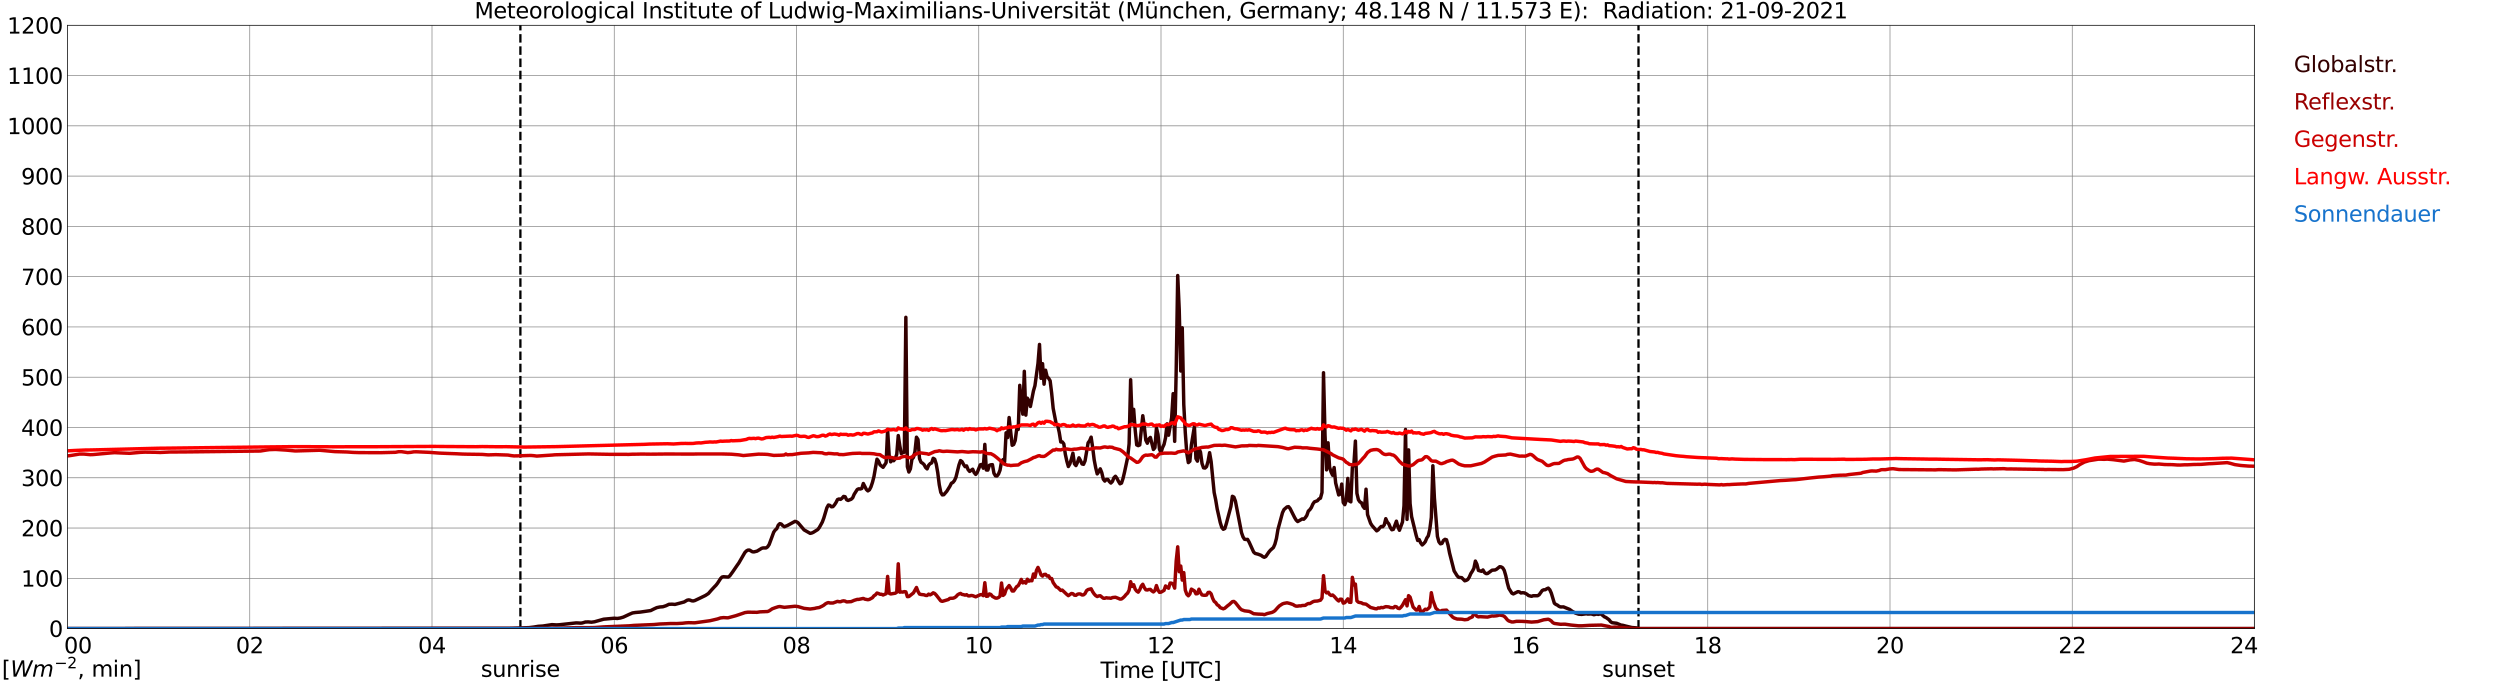<?xml version="1.0" encoding="utf-8" standalone="no"?>
<!DOCTYPE svg PUBLIC "-//W3C//DTD SVG 1.1//EN"
  "http://www.w3.org/Graphics/SVG/1.1/DTD/svg11.dtd">
<svg xmlns:xlink="http://www.w3.org/1999/xlink" width="1085.4pt" height="296.64pt" viewBox="0 0 1085.4 296.64" xmlns="http://www.w3.org/2000/svg" version="1.1">
 <defs>
  <style type="text/css">*{stroke-linejoin: round; stroke-linecap: butt}</style>
 </defs>
 <g id="figure_1">
  <g id="patch_1">
   <path d="M 0 296.64 
L 1085.4 296.64 
L 1085.4 0 
L 0 0 
z
" style="fill: #ffffff"/>
  </g>
  <g id="axes_1">
   <g id="patch_2">
    <path d="M 29.306 272.909 
L 978.814 272.909 
L 978.814 10.976 
L 29.306 10.976 
z
" style="fill: #ffffff"/>
   </g>
   <g id="patch_3">
    <path d="M 978.814 272.909 
L 978.814 272.909 
L 978.814 10.976 
L 978.814 10.976 
z
" clip-path="url(#p93d910b8db)" style="fill: #d3d3d3; opacity: 0.25; stroke: #d3d3d3; stroke-linejoin: miter"/>
   </g>
   <g id="matplotlib.axis_1">
    <g id="xtick_1">
     <g id="line2d_1">
      <path d="M 29.306 272.909 
L 29.306 10.976 
" clip-path="url(#p93d910b8db)" style="fill: none; stroke: #808080; stroke-width: 0.3; stroke-linecap: square"/>
     </g>
     <g id="line2d_2"/>
     <g id="text_1">
      <!--    00 -->
      <g transform="translate(18.733 283.627) scale(0.095 -0.095)">
       <defs>
        <path id="DejaVuSans-20" transform="scale(0.016)"/>
        <path id="DejaVuSans-30" d="M 2034 4250 
Q 1547 4250 1301 3770 
Q 1056 3291 1056 2328 
Q 1056 1369 1301 889 
Q 1547 409 2034 409 
Q 2525 409 2770 889 
Q 3016 1369 3016 2328 
Q 3016 3291 2770 3770 
Q 2525 4250 2034 4250 
z
M 2034 4750 
Q 2819 4750 3233 4129 
Q 3647 3509 3647 2328 
Q 3647 1150 3233 529 
Q 2819 -91 2034 -91 
Q 1250 -91 836 529 
Q 422 1150 422 2328 
Q 422 3509 836 4129 
Q 1250 4750 2034 4750 
z
" transform="scale(0.016)"/>
       </defs>
       <use xlink:href="#DejaVuSans-20"/>
       <use xlink:href="#DejaVuSans-20" transform="translate(31.787 0)"/>
       <use xlink:href="#DejaVuSans-20" transform="translate(63.574 0)"/>
       <use xlink:href="#DejaVuSans-30" transform="translate(95.361 0)"/>
       <use xlink:href="#DejaVuSans-30" transform="translate(158.984 0)"/>
      </g>
     </g>
    </g>
    <g id="xtick_2">
     <g id="line2d_3">
      <path d="M 108.431 272.909 
L 108.431 10.976 
" clip-path="url(#p93d910b8db)" style="fill: none; stroke: #808080; stroke-width: 0.3; stroke-linecap: square"/>
     </g>
     <g id="line2d_4"/>
     <g id="text_2">
      <!-- 02 -->
      <g transform="translate(102.387 283.627) scale(0.095 -0.095)">
       <defs>
        <path id="DejaVuSans-32" d="M 1228 531 
L 3431 531 
L 3431 0 
L 469 0 
L 469 531 
Q 828 903 1448 1529 
Q 2069 2156 2228 2338 
Q 2531 2678 2651 2914 
Q 2772 3150 2772 3378 
Q 2772 3750 2511 3984 
Q 2250 4219 1831 4219 
Q 1534 4219 1204 4116 
Q 875 4013 500 3803 
L 500 4441 
Q 881 4594 1212 4672 
Q 1544 4750 1819 4750 
Q 2544 4750 2975 4387 
Q 3406 4025 3406 3419 
Q 3406 3131 3298 2873 
Q 3191 2616 2906 2266 
Q 2828 2175 2409 1742 
Q 1991 1309 1228 531 
z
" transform="scale(0.016)"/>
       </defs>
       <use xlink:href="#DejaVuSans-30"/>
       <use xlink:href="#DejaVuSans-32" transform="translate(63.623 0)"/>
      </g>
     </g>
    </g>
    <g id="xtick_3">
     <g id="line2d_5">
      <path d="M 187.557 272.909 
L 187.557 10.976 
" clip-path="url(#p93d910b8db)" style="fill: none; stroke: #808080; stroke-width: 0.3; stroke-linecap: square"/>
     </g>
     <g id="line2d_6"/>
     <g id="text_3">
      <!-- 04 -->
      <g transform="translate(181.513 283.627) scale(0.095 -0.095)">
       <defs>
        <path id="DejaVuSans-34" d="M 2419 4116 
L 825 1625 
L 2419 1625 
L 2419 4116 
z
M 2253 4666 
L 3047 4666 
L 3047 1625 
L 3713 1625 
L 3713 1100 
L 3047 1100 
L 3047 0 
L 2419 0 
L 2419 1100 
L 313 1100 
L 313 1709 
L 2253 4666 
z
" transform="scale(0.016)"/>
       </defs>
       <use xlink:href="#DejaVuSans-30"/>
       <use xlink:href="#DejaVuSans-34" transform="translate(63.623 0)"/>
      </g>
     </g>
    </g>
    <g id="xtick_4">
     <g id="line2d_7">
      <path d="M 266.683 272.909 
L 266.683 10.976 
" clip-path="url(#p93d910b8db)" style="fill: none; stroke: #808080; stroke-width: 0.3; stroke-linecap: square"/>
     </g>
     <g id="line2d_8"/>
     <g id="text_4">
      <!-- 06 -->
      <g transform="translate(260.638 283.627) scale(0.095 -0.095)">
       <defs>
        <path id="DejaVuSans-36" d="M 2113 2584 
Q 1688 2584 1439 2293 
Q 1191 2003 1191 1497 
Q 1191 994 1439 701 
Q 1688 409 2113 409 
Q 2538 409 2786 701 
Q 3034 994 3034 1497 
Q 3034 2003 2786 2293 
Q 2538 2584 2113 2584 
z
M 3366 4563 
L 3366 3988 
Q 3128 4100 2886 4159 
Q 2644 4219 2406 4219 
Q 1781 4219 1451 3797 
Q 1122 3375 1075 2522 
Q 1259 2794 1537 2939 
Q 1816 3084 2150 3084 
Q 2853 3084 3261 2657 
Q 3669 2231 3669 1497 
Q 3669 778 3244 343 
Q 2819 -91 2113 -91 
Q 1303 -91 875 529 
Q 447 1150 447 2328 
Q 447 3434 972 4092 
Q 1497 4750 2381 4750 
Q 2619 4750 2861 4703 
Q 3103 4656 3366 4563 
z
" transform="scale(0.016)"/>
       </defs>
       <use xlink:href="#DejaVuSans-30"/>
       <use xlink:href="#DejaVuSans-36" transform="translate(63.623 0)"/>
      </g>
     </g>
    </g>
    <g id="xtick_5">
     <g id="line2d_9">
      <path d="M 345.808 272.909 
L 345.808 10.976 
" clip-path="url(#p93d910b8db)" style="fill: none; stroke: #808080; stroke-width: 0.3; stroke-linecap: square"/>
     </g>
     <g id="line2d_10"/>
     <g id="text_5">
      <!-- 08 -->
      <g transform="translate(339.764 283.627) scale(0.095 -0.095)">
       <defs>
        <path id="DejaVuSans-38" d="M 2034 2216 
Q 1584 2216 1326 1975 
Q 1069 1734 1069 1313 
Q 1069 891 1326 650 
Q 1584 409 2034 409 
Q 2484 409 2743 651 
Q 3003 894 3003 1313 
Q 3003 1734 2745 1975 
Q 2488 2216 2034 2216 
z
M 1403 2484 
Q 997 2584 770 2862 
Q 544 3141 544 3541 
Q 544 4100 942 4425 
Q 1341 4750 2034 4750 
Q 2731 4750 3128 4425 
Q 3525 4100 3525 3541 
Q 3525 3141 3298 2862 
Q 3072 2584 2669 2484 
Q 3125 2378 3379 2068 
Q 3634 1759 3634 1313 
Q 3634 634 3220 271 
Q 2806 -91 2034 -91 
Q 1263 -91 848 271 
Q 434 634 434 1313 
Q 434 1759 690 2068 
Q 947 2378 1403 2484 
z
M 1172 3481 
Q 1172 3119 1398 2916 
Q 1625 2713 2034 2713 
Q 2441 2713 2670 2916 
Q 2900 3119 2900 3481 
Q 2900 3844 2670 4047 
Q 2441 4250 2034 4250 
Q 1625 4250 1398 4047 
Q 1172 3844 1172 3481 
z
" transform="scale(0.016)"/>
       </defs>
       <use xlink:href="#DejaVuSans-30"/>
       <use xlink:href="#DejaVuSans-38" transform="translate(63.623 0)"/>
      </g>
     </g>
    </g>
    <g id="xtick_6">
     <g id="line2d_11">
      <path d="M 424.934 272.909 
L 424.934 10.976 
" clip-path="url(#p93d910b8db)" style="fill: none; stroke: #808080; stroke-width: 0.3; stroke-linecap: square"/>
     </g>
     <g id="line2d_12"/>
     <g id="text_6">
      <!-- 10 -->
      <g transform="translate(418.89 283.627) scale(0.095 -0.095)">
       <defs>
        <path id="DejaVuSans-31" d="M 794 531 
L 1825 531 
L 1825 4091 
L 703 3866 
L 703 4441 
L 1819 4666 
L 2450 4666 
L 2450 531 
L 3481 531 
L 3481 0 
L 794 0 
L 794 531 
z
" transform="scale(0.016)"/>
       </defs>
       <use xlink:href="#DejaVuSans-31"/>
       <use xlink:href="#DejaVuSans-30" transform="translate(63.623 0)"/>
      </g>
     </g>
    </g>
    <g id="xtick_7">
     <g id="line2d_13">
      <path d="M 504.06 272.909 
L 504.06 10.976 
" clip-path="url(#p93d910b8db)" style="fill: none; stroke: #808080; stroke-width: 0.3; stroke-linecap: square"/>
     </g>
     <g id="line2d_14"/>
     <g id="text_7">
      <!-- 12 -->
      <g transform="translate(498.015 283.627) scale(0.095 -0.095)">
       <use xlink:href="#DejaVuSans-31"/>
       <use xlink:href="#DejaVuSans-32" transform="translate(63.623 0)"/>
      </g>
     </g>
    </g>
    <g id="xtick_8">
     <g id="line2d_15">
      <path d="M 583.185 272.909 
L 583.185 10.976 
" clip-path="url(#p93d910b8db)" style="fill: none; stroke: #808080; stroke-width: 0.3; stroke-linecap: square"/>
     </g>
     <g id="line2d_16"/>
     <g id="text_8">
      <!-- 14 -->
      <g transform="translate(577.141 283.627) scale(0.095 -0.095)">
       <use xlink:href="#DejaVuSans-31"/>
       <use xlink:href="#DejaVuSans-34" transform="translate(63.623 0)"/>
      </g>
     </g>
    </g>
    <g id="xtick_9">
     <g id="line2d_17">
      <path d="M 662.311 272.909 
L 662.311 10.976 
" clip-path="url(#p93d910b8db)" style="fill: none; stroke: #808080; stroke-width: 0.3; stroke-linecap: square"/>
     </g>
     <g id="line2d_18"/>
     <g id="text_9">
      <!-- 16 -->
      <g transform="translate(656.267 283.627) scale(0.095 -0.095)">
       <use xlink:href="#DejaVuSans-31"/>
       <use xlink:href="#DejaVuSans-36" transform="translate(63.623 0)"/>
      </g>
     </g>
    </g>
    <g id="xtick_10">
     <g id="line2d_19">
      <path d="M 741.437 272.909 
L 741.437 10.976 
" clip-path="url(#p93d910b8db)" style="fill: none; stroke: #808080; stroke-width: 0.3; stroke-linecap: square"/>
     </g>
     <g id="line2d_20"/>
     <g id="text_10">
      <!-- 18 -->
      <g transform="translate(735.392 283.627) scale(0.095 -0.095)">
       <use xlink:href="#DejaVuSans-31"/>
       <use xlink:href="#DejaVuSans-38" transform="translate(63.623 0)"/>
      </g>
     </g>
    </g>
    <g id="xtick_11">
     <g id="line2d_21">
      <path d="M 820.562 272.909 
L 820.562 10.976 
" clip-path="url(#p93d910b8db)" style="fill: none; stroke: #808080; stroke-width: 0.3; stroke-linecap: square"/>
     </g>
     <g id="line2d_22"/>
     <g id="text_11">
      <!-- 20 -->
      <g transform="translate(814.518 283.627) scale(0.095 -0.095)">
       <use xlink:href="#DejaVuSans-32"/>
       <use xlink:href="#DejaVuSans-30" transform="translate(63.623 0)"/>
      </g>
     </g>
    </g>
    <g id="xtick_12">
     <g id="line2d_23">
      <path d="M 899.688 272.909 
L 899.688 10.976 
" clip-path="url(#p93d910b8db)" style="fill: none; stroke: #808080; stroke-width: 0.3; stroke-linecap: square"/>
     </g>
     <g id="line2d_24"/>
     <g id="text_12">
      <!-- 22 -->
      <g transform="translate(893.644 283.627) scale(0.095 -0.095)">
       <use xlink:href="#DejaVuSans-32"/>
       <use xlink:href="#DejaVuSans-32" transform="translate(63.623 0)"/>
      </g>
     </g>
    </g>
    <g id="xtick_13">
     <g id="line2d_25">
      <path d="M 978.814 272.909 
L 978.814 10.976 
" clip-path="url(#p93d910b8db)" style="fill: none; stroke: #808080; stroke-width: 0.3; stroke-linecap: square"/>
     </g>
     <g id="line2d_26"/>
     <g id="text_13">
      <!-- 24    -->
      <g transform="translate(968.241 283.627) scale(0.095 -0.095)">
       <use xlink:href="#DejaVuSans-32"/>
       <use xlink:href="#DejaVuSans-34" transform="translate(63.623 0)"/>
       <use xlink:href="#DejaVuSans-20" transform="translate(127.246 0)"/>
       <use xlink:href="#DejaVuSans-20" transform="translate(159.033 0)"/>
       <use xlink:href="#DejaVuSans-20" transform="translate(190.82 0)"/>
      </g>
     </g>
    </g>
    <g id="text_14">
     <!-- Time [UTC] -->
     <g transform="translate(477.806 294.322) scale(0.095 -0.095)">
      <defs>
       <path id="DejaVuSans-54" d="M -19 4666 
L 3928 4666 
L 3928 4134 
L 2272 4134 
L 2272 0 
L 1638 0 
L 1638 4134 
L -19 4134 
L -19 4666 
z
" transform="scale(0.016)"/>
       <path id="DejaVuSans-69" d="M 603 3500 
L 1178 3500 
L 1178 0 
L 603 0 
L 603 3500 
z
M 603 4863 
L 1178 4863 
L 1178 4134 
L 603 4134 
L 603 4863 
z
" transform="scale(0.016)"/>
       <path id="DejaVuSans-6d" d="M 3328 2828 
Q 3544 3216 3844 3400 
Q 4144 3584 4550 3584 
Q 5097 3584 5394 3201 
Q 5691 2819 5691 2113 
L 5691 0 
L 5113 0 
L 5113 2094 
Q 5113 2597 4934 2840 
Q 4756 3084 4391 3084 
Q 3944 3084 3684 2787 
Q 3425 2491 3425 1978 
L 3425 0 
L 2847 0 
L 2847 2094 
Q 2847 2600 2669 2842 
Q 2491 3084 2119 3084 
Q 1678 3084 1418 2786 
Q 1159 2488 1159 1978 
L 1159 0 
L 581 0 
L 581 3500 
L 1159 3500 
L 1159 2956 
Q 1356 3278 1631 3431 
Q 1906 3584 2284 3584 
Q 2666 3584 2933 3390 
Q 3200 3197 3328 2828 
z
" transform="scale(0.016)"/>
       <path id="DejaVuSans-65" d="M 3597 1894 
L 3597 1613 
L 953 1613 
Q 991 1019 1311 708 
Q 1631 397 2203 397 
Q 2534 397 2845 478 
Q 3156 559 3463 722 
L 3463 178 
Q 3153 47 2828 -22 
Q 2503 -91 2169 -91 
Q 1331 -91 842 396 
Q 353 884 353 1716 
Q 353 2575 817 3079 
Q 1281 3584 2069 3584 
Q 2775 3584 3186 3129 
Q 3597 2675 3597 1894 
z
M 3022 2063 
Q 3016 2534 2758 2815 
Q 2500 3097 2075 3097 
Q 1594 3097 1305 2825 
Q 1016 2553 972 2059 
L 3022 2063 
z
" transform="scale(0.016)"/>
       <path id="DejaVuSans-5b" d="M 550 4863 
L 1875 4863 
L 1875 4416 
L 1125 4416 
L 1125 -397 
L 1875 -397 
L 1875 -844 
L 550 -844 
L 550 4863 
z
" transform="scale(0.016)"/>
       <path id="DejaVuSans-55" d="M 556 4666 
L 1191 4666 
L 1191 1831 
Q 1191 1081 1462 751 
Q 1734 422 2344 422 
Q 2950 422 3222 751 
Q 3494 1081 3494 1831 
L 3494 4666 
L 4128 4666 
L 4128 1753 
Q 4128 841 3676 375 
Q 3225 -91 2344 -91 
Q 1459 -91 1007 375 
Q 556 841 556 1753 
L 556 4666 
z
" transform="scale(0.016)"/>
       <path id="DejaVuSans-43" d="M 4122 4306 
L 4122 3641 
Q 3803 3938 3442 4084 
Q 3081 4231 2675 4231 
Q 1875 4231 1450 3742 
Q 1025 3253 1025 2328 
Q 1025 1406 1450 917 
Q 1875 428 2675 428 
Q 3081 428 3442 575 
Q 3803 722 4122 1019 
L 4122 359 
Q 3791 134 3420 21 
Q 3050 -91 2638 -91 
Q 1578 -91 968 557 
Q 359 1206 359 2328 
Q 359 3453 968 4101 
Q 1578 4750 2638 4750 
Q 3056 4750 3426 4639 
Q 3797 4528 4122 4306 
z
" transform="scale(0.016)"/>
       <path id="DejaVuSans-5d" d="M 1947 4863 
L 1947 -844 
L 622 -844 
L 622 -397 
L 1369 -397 
L 1369 4416 
L 622 4416 
L 622 4863 
L 1947 4863 
z
" transform="scale(0.016)"/>
      </defs>
      <use xlink:href="#DejaVuSans-54"/>
      <use xlink:href="#DejaVuSans-69" transform="translate(57.959 0)"/>
      <use xlink:href="#DejaVuSans-6d" transform="translate(85.742 0)"/>
      <use xlink:href="#DejaVuSans-65" transform="translate(183.154 0)"/>
      <use xlink:href="#DejaVuSans-20" transform="translate(244.678 0)"/>
      <use xlink:href="#DejaVuSans-5b" transform="translate(276.465 0)"/>
      <use xlink:href="#DejaVuSans-55" transform="translate(315.479 0)"/>
      <use xlink:href="#DejaVuSans-54" transform="translate(388.672 0)"/>
      <use xlink:href="#DejaVuSans-43" transform="translate(443.881 0)"/>
      <use xlink:href="#DejaVuSans-5d" transform="translate(513.705 0)"/>
     </g>
    </g>
   </g>
   <g id="matplotlib.axis_2">
    <g id="ytick_1">
     <g id="line2d_27">
      <path d="M 29.306 272.909 
L 978.814 272.909 
" clip-path="url(#p93d910b8db)" style="fill: none; stroke: #808080; stroke-width: 0.3; stroke-linecap: square"/>
     </g>
     <g id="line2d_28"/>
     <g id="text_15">
      <!-- 0 -->
      <g transform="translate(21.261 276.518) scale(0.095 -0.095)">
       <use xlink:href="#DejaVuSans-30"/>
      </g>
     </g>
    </g>
    <g id="ytick_2">
     <g id="line2d_29">
      <path d="M 29.306 251.081 
L 978.814 251.081 
" clip-path="url(#p93d910b8db)" style="fill: none; stroke: #808080; stroke-width: 0.3; stroke-linecap: square"/>
     </g>
     <g id="line2d_30"/>
     <g id="text_16">
      <!-- 100 -->
      <g transform="translate(9.173 254.69) scale(0.095 -0.095)">
       <use xlink:href="#DejaVuSans-31"/>
       <use xlink:href="#DejaVuSans-30" transform="translate(63.623 0)"/>
       <use xlink:href="#DejaVuSans-30" transform="translate(127.246 0)"/>
      </g>
     </g>
    </g>
    <g id="ytick_3">
     <g id="line2d_31">
      <path d="M 29.306 229.253 
L 978.814 229.253 
" clip-path="url(#p93d910b8db)" style="fill: none; stroke: #808080; stroke-width: 0.3; stroke-linecap: square"/>
     </g>
     <g id="line2d_32"/>
     <g id="text_17">
      <!-- 200 -->
      <g transform="translate(9.173 232.863) scale(0.095 -0.095)">
       <use xlink:href="#DejaVuSans-32"/>
       <use xlink:href="#DejaVuSans-30" transform="translate(63.623 0)"/>
       <use xlink:href="#DejaVuSans-30" transform="translate(127.246 0)"/>
      </g>
     </g>
    </g>
    <g id="ytick_4">
     <g id="line2d_33">
      <path d="M 29.306 207.426 
L 978.814 207.426 
" clip-path="url(#p93d910b8db)" style="fill: none; stroke: #808080; stroke-width: 0.3; stroke-linecap: square"/>
     </g>
     <g id="line2d_34"/>
     <g id="text_18">
      <!-- 300 -->
      <g transform="translate(9.173 211.035) scale(0.095 -0.095)">
       <defs>
        <path id="DejaVuSans-33" d="M 2597 2516 
Q 3050 2419 3304 2112 
Q 3559 1806 3559 1356 
Q 3559 666 3084 287 
Q 2609 -91 1734 -91 
Q 1441 -91 1130 -33 
Q 819 25 488 141 
L 488 750 
Q 750 597 1062 519 
Q 1375 441 1716 441 
Q 2309 441 2620 675 
Q 2931 909 2931 1356 
Q 2931 1769 2642 2001 
Q 2353 2234 1838 2234 
L 1294 2234 
L 1294 2753 
L 1863 2753 
Q 2328 2753 2575 2939 
Q 2822 3125 2822 3475 
Q 2822 3834 2567 4026 
Q 2313 4219 1838 4219 
Q 1578 4219 1281 4162 
Q 984 4106 628 3988 
L 628 4550 
Q 988 4650 1302 4700 
Q 1616 4750 1894 4750 
Q 2613 4750 3031 4423 
Q 3450 4097 3450 3541 
Q 3450 3153 3228 2886 
Q 3006 2619 2597 2516 
z
" transform="scale(0.016)"/>
       </defs>
       <use xlink:href="#DejaVuSans-33"/>
       <use xlink:href="#DejaVuSans-30" transform="translate(63.623 0)"/>
       <use xlink:href="#DejaVuSans-30" transform="translate(127.246 0)"/>
      </g>
     </g>
    </g>
    <g id="ytick_5">
     <g id="line2d_35">
      <path d="M 29.306 185.598 
L 978.814 185.598 
" clip-path="url(#p93d910b8db)" style="fill: none; stroke: #808080; stroke-width: 0.3; stroke-linecap: square"/>
     </g>
     <g id="line2d_36"/>
     <g id="text_19">
      <!-- 400 -->
      <g transform="translate(9.173 189.207) scale(0.095 -0.095)">
       <use xlink:href="#DejaVuSans-34"/>
       <use xlink:href="#DejaVuSans-30" transform="translate(63.623 0)"/>
       <use xlink:href="#DejaVuSans-30" transform="translate(127.246 0)"/>
      </g>
     </g>
    </g>
    <g id="ytick_6">
     <g id="line2d_37">
      <path d="M 29.306 163.77 
L 978.814 163.77 
" clip-path="url(#p93d910b8db)" style="fill: none; stroke: #808080; stroke-width: 0.3; stroke-linecap: square"/>
     </g>
     <g id="line2d_38"/>
     <g id="text_20">
      <!-- 500 -->
      <g transform="translate(9.173 167.379) scale(0.095 -0.095)">
       <defs>
        <path id="DejaVuSans-35" d="M 691 4666 
L 3169 4666 
L 3169 4134 
L 1269 4134 
L 1269 2991 
Q 1406 3038 1543 3061 
Q 1681 3084 1819 3084 
Q 2600 3084 3056 2656 
Q 3513 2228 3513 1497 
Q 3513 744 3044 326 
Q 2575 -91 1722 -91 
Q 1428 -91 1123 -41 
Q 819 9 494 109 
L 494 744 
Q 775 591 1075 516 
Q 1375 441 1709 441 
Q 2250 441 2565 725 
Q 2881 1009 2881 1497 
Q 2881 1984 2565 2268 
Q 2250 2553 1709 2553 
Q 1456 2553 1204 2497 
Q 953 2441 691 2322 
L 691 4666 
z
" transform="scale(0.016)"/>
       </defs>
       <use xlink:href="#DejaVuSans-35"/>
       <use xlink:href="#DejaVuSans-30" transform="translate(63.623 0)"/>
       <use xlink:href="#DejaVuSans-30" transform="translate(127.246 0)"/>
      </g>
     </g>
    </g>
    <g id="ytick_7">
     <g id="line2d_39">
      <path d="M 29.306 141.942 
L 978.814 141.942 
" clip-path="url(#p93d910b8db)" style="fill: none; stroke: #808080; stroke-width: 0.3; stroke-linecap: square"/>
     </g>
     <g id="line2d_40"/>
     <g id="text_21">
      <!-- 600 -->
      <g transform="translate(9.173 145.551) scale(0.095 -0.095)">
       <use xlink:href="#DejaVuSans-36"/>
       <use xlink:href="#DejaVuSans-30" transform="translate(63.623 0)"/>
       <use xlink:href="#DejaVuSans-30" transform="translate(127.246 0)"/>
      </g>
     </g>
    </g>
    <g id="ytick_8">
     <g id="line2d_41">
      <path d="M 29.306 120.114 
L 978.814 120.114 
" clip-path="url(#p93d910b8db)" style="fill: none; stroke: #808080; stroke-width: 0.3; stroke-linecap: square"/>
     </g>
     <g id="line2d_42"/>
     <g id="text_22">
      <!-- 700 -->
      <g transform="translate(9.173 123.724) scale(0.095 -0.095)">
       <defs>
        <path id="DejaVuSans-37" d="M 525 4666 
L 3525 4666 
L 3525 4397 
L 1831 0 
L 1172 0 
L 2766 4134 
L 525 4134 
L 525 4666 
z
" transform="scale(0.016)"/>
       </defs>
       <use xlink:href="#DejaVuSans-37"/>
       <use xlink:href="#DejaVuSans-30" transform="translate(63.623 0)"/>
       <use xlink:href="#DejaVuSans-30" transform="translate(127.246 0)"/>
      </g>
     </g>
    </g>
    <g id="ytick_9">
     <g id="line2d_43">
      <path d="M 29.306 98.287 
L 978.814 98.287 
" clip-path="url(#p93d910b8db)" style="fill: none; stroke: #808080; stroke-width: 0.3; stroke-linecap: square"/>
     </g>
     <g id="line2d_44"/>
     <g id="text_23">
      <!-- 800 -->
      <g transform="translate(9.173 101.896) scale(0.095 -0.095)">
       <use xlink:href="#DejaVuSans-38"/>
       <use xlink:href="#DejaVuSans-30" transform="translate(63.623 0)"/>
       <use xlink:href="#DejaVuSans-30" transform="translate(127.246 0)"/>
      </g>
     </g>
    </g>
    <g id="ytick_10">
     <g id="line2d_45">
      <path d="M 29.306 76.459 
L 978.814 76.459 
" clip-path="url(#p93d910b8db)" style="fill: none; stroke: #808080; stroke-width: 0.3; stroke-linecap: square"/>
     </g>
     <g id="line2d_46"/>
     <g id="text_24">
      <!-- 900 -->
      <g transform="translate(9.173 80.068) scale(0.095 -0.095)">
       <defs>
        <path id="DejaVuSans-39" d="M 703 97 
L 703 672 
Q 941 559 1184 500 
Q 1428 441 1663 441 
Q 2288 441 2617 861 
Q 2947 1281 2994 2138 
Q 2813 1869 2534 1725 
Q 2256 1581 1919 1581 
Q 1219 1581 811 2004 
Q 403 2428 403 3163 
Q 403 3881 828 4315 
Q 1253 4750 1959 4750 
Q 2769 4750 3195 4129 
Q 3622 3509 3622 2328 
Q 3622 1225 3098 567 
Q 2575 -91 1691 -91 
Q 1453 -91 1209 -44 
Q 966 3 703 97 
z
M 1959 2075 
Q 2384 2075 2632 2365 
Q 2881 2656 2881 3163 
Q 2881 3666 2632 3958 
Q 2384 4250 1959 4250 
Q 1534 4250 1286 3958 
Q 1038 3666 1038 3163 
Q 1038 2656 1286 2365 
Q 1534 2075 1959 2075 
z
" transform="scale(0.016)"/>
       </defs>
       <use xlink:href="#DejaVuSans-39"/>
       <use xlink:href="#DejaVuSans-30" transform="translate(63.623 0)"/>
       <use xlink:href="#DejaVuSans-30" transform="translate(127.246 0)"/>
      </g>
     </g>
    </g>
    <g id="ytick_11">
     <g id="line2d_47">
      <path d="M 29.306 54.631 
L 978.814 54.631 
" clip-path="url(#p93d910b8db)" style="fill: none; stroke: #808080; stroke-width: 0.3; stroke-linecap: square"/>
     </g>
     <g id="line2d_48"/>
     <g id="text_25">
      <!-- 1000 -->
      <g transform="translate(3.128 58.24) scale(0.095 -0.095)">
       <use xlink:href="#DejaVuSans-31"/>
       <use xlink:href="#DejaVuSans-30" transform="translate(63.623 0)"/>
       <use xlink:href="#DejaVuSans-30" transform="translate(127.246 0)"/>
       <use xlink:href="#DejaVuSans-30" transform="translate(190.869 0)"/>
      </g>
     </g>
    </g>
    <g id="ytick_12">
     <g id="line2d_49">
      <path d="M 29.306 32.803 
L 978.814 32.803 
" clip-path="url(#p93d910b8db)" style="fill: none; stroke: #808080; stroke-width: 0.3; stroke-linecap: square"/>
     </g>
     <g id="line2d_50"/>
     <g id="text_26">
      <!-- 1100 -->
      <g transform="translate(3.128 36.413) scale(0.095 -0.095)">
       <use xlink:href="#DejaVuSans-31"/>
       <use xlink:href="#DejaVuSans-31" transform="translate(63.623 0)"/>
       <use xlink:href="#DejaVuSans-30" transform="translate(127.246 0)"/>
       <use xlink:href="#DejaVuSans-30" transform="translate(190.869 0)"/>
      </g>
     </g>
    </g>
    <g id="ytick_13">
     <g id="line2d_51">
      <path d="M 29.306 10.976 
L 978.814 10.976 
" clip-path="url(#p93d910b8db)" style="fill: none; stroke: #808080; stroke-width: 0.3; stroke-linecap: square"/>
     </g>
     <g id="line2d_52"/>
     <g id="text_27">
      <!-- 1200 -->
      <g transform="translate(3.128 14.585) scale(0.095 -0.095)">
       <use xlink:href="#DejaVuSans-31"/>
       <use xlink:href="#DejaVuSans-32" transform="translate(63.623 0)"/>
       <use xlink:href="#DejaVuSans-30" transform="translate(127.246 0)"/>
       <use xlink:href="#DejaVuSans-30" transform="translate(190.869 0)"/>
      </g>
     </g>
    </g>
   </g>
   <g id="line2d_53">
    <path d="M 225.933 272.909 
L 225.933 10.976 
" clip-path="url(#p93d910b8db)" style="fill: none; stroke-dasharray: 3.7,1.6; stroke-dashoffset: 0; stroke: #000000"/>
   </g>
   <g id="line2d_54">
    <path d="M 711.369 272.909 
L 711.369 10.976 
" clip-path="url(#p93d910b8db)" style="fill: none; stroke-dasharray: 3.7,1.6; stroke-dashoffset: 0; stroke: #000000"/>
   </g>
   <g id="line2d_55">
    <path d="M 29.306 272.909 
L 221.845 272.808 
L 229.757 272.485 
L 231.736 272.241 
L 233.714 271.918 
L 235.692 271.796 
L 239.648 271.187 
L 241.626 271.309 
L 242.945 271.228 
L 250.198 270.438 
L 252.176 270.538 
L 252.836 270.458 
L 254.155 270.052 
L 255.473 270.012 
L 256.792 270.132 
L 258.111 269.951 
L 262.067 268.836 
L 266.683 268.41 
L 268.002 268.513 
L 269.32 268.31 
L 270.639 267.923 
L 273.277 266.688 
L 274.595 266.12 
L 275.914 265.917 
L 277.892 265.756 
L 279.87 265.472 
L 282.508 265.086 
L 283.827 264.418 
L 285.145 263.811 
L 286.464 263.527 
L 287.783 263.425 
L 289.102 262.999 
L 290.42 262.37 
L 291.739 262.309 
L 293.058 262.412 
L 297.014 261.358 
L 298.333 260.587 
L 298.992 260.445 
L 299.652 260.567 
L 300.311 260.851 
L 300.971 260.912 
L 301.63 260.749 
L 303.608 259.817 
L 306.246 258.54 
L 307.564 257.688 
L 308.883 256.169 
L 310.202 254.75 
L 310.861 254.082 
L 311.521 253.231 
L 312.839 251.203 
L 313.499 250.516 
L 314.158 250.393 
L 316.136 250.535 
L 316.796 250.068 
L 318.114 248.265 
L 320.093 245.367 
L 320.752 244.454 
L 323.39 239.894 
L 324.049 239.205 
L 324.708 238.84 
L 325.368 238.801 
L 326.686 239.571 
L 327.346 239.611 
L 328.665 239.288 
L 329.983 238.495 
L 330.643 238.072 
L 331.302 237.888 
L 332.621 237.888 
L 333.28 237.402 
L 333.94 236.408 
L 335.918 231.039 
L 336.577 230.105 
L 337.236 229.537 
L 337.896 227.998 
L 338.555 227.35 
L 339.215 227.531 
L 339.874 228.24 
L 340.533 228.688 
L 341.852 228.16 
L 345.149 226.357 
L 345.808 226.538 
L 346.468 226.944 
L 349.105 230.065 
L 351.743 231.565 
L 352.402 231.423 
L 353.062 231.139 
L 355.04 229.904 
L 355.699 229.052 
L 357.018 226.66 
L 357.677 224.877 
L 358.996 220.459 
L 359.655 219.263 
L 360.315 219.424 
L 360.974 220.033 
L 361.634 219.952 
L 362.293 219.202 
L 362.952 218.189 
L 363.612 216.892 
L 364.271 216.628 
L 364.93 216.809 
L 365.59 216.303 
L 366.249 215.535 
L 366.909 215.655 
L 367.568 216.973 
L 368.227 217.276 
L 369.546 216.75 
L 370.206 216.122 
L 370.865 214.581 
L 372.184 212.514 
L 372.843 212.21 
L 373.502 212.311 
L 374.162 212.068 
L 374.821 209.92 
L 376.14 212.514 
L 376.799 213.123 
L 377.459 212.675 
L 378.118 211.42 
L 378.777 209.453 
L 379.437 206.899 
L 380.756 199.36 
L 381.415 200.192 
L 382.074 201.814 
L 383.393 202.888 
L 384.712 200.879 
L 385.371 186.713 
L 386.031 197.596 
L 386.69 200.515 
L 387.349 199.786 
L 388.009 200.028 
L 388.668 199.118 
L 389.328 197.273 
L 389.987 189.105 
L 390.646 193.482 
L 391.306 196.929 
L 391.965 196.503 
L 392.624 196.32 
L 393.284 137.769 
L 393.943 202.623 
L 394.603 204.933 
L 395.262 203.555 
L 395.921 199.402 
L 396.581 198.59 
L 397.24 196.058 
L 397.899 189.815 
L 398.559 190.828 
L 399.218 199.138 
L 399.878 200.718 
L 400.537 201.104 
L 401.196 201.711 
L 401.856 202.949 
L 402.515 203.575 
L 403.175 201.995 
L 403.834 201.285 
L 404.493 200.982 
L 405.153 198.976 
L 405.812 199.36 
L 406.471 201.447 
L 407.131 205.217 
L 407.79 210.446 
L 408.45 213.749 
L 409.109 214.864 
L 409.768 214.784 
L 411.087 213.243 
L 412.406 211.114 
L 413.065 209.779 
L 413.725 209.453 
L 414.384 208.622 
L 415.043 207.183 
L 416.362 201.814 
L 417.022 199.969 
L 417.681 200.414 
L 418.34 201.65 
L 419 202.604 
L 419.659 202.279 
L 420.318 203.9 
L 420.978 204.671 
L 422.297 203.717 
L 422.956 205.197 
L 423.615 205.967 
L 424.275 205.116 
L 425.593 201.814 
L 426.253 201.63 
L 426.912 203.272 
L 427.572 192.936 
L 428.231 204.042 
L 428.89 204.082 
L 429.55 202.014 
L 430.209 201.792 
L 430.869 201.731 
L 431.528 205.461 
L 432.187 206.596 
L 432.847 206.657 
L 433.506 205.826 
L 434.165 204.143 
L 434.825 200.353 
L 435.484 199.544 
L 436.144 200.576 
L 436.803 187.909 
L 437.462 189.976 
L 438.122 181.282 
L 439.44 193.32 
L 440.1 192.956 
L 440.759 191.253 
L 441.419 186.248 
L 442.078 186.449 
L 442.737 167.297 
L 443.397 174.472 
L 444.056 179.822 
L 444.716 161.218 
L 445.375 180.228 
L 446.034 172.87 
L 446.694 173.905 
L 447.353 176.478 
L 448.672 169.751 
L 449.331 167.459 
L 450.65 157.772 
L 451.309 149.543 
L 451.969 164.257 
L 452.628 157.894 
L 453.287 166.791 
L 453.947 160.732 
L 454.606 163.528 
L 455.266 164.217 
L 455.925 165.331 
L 456.584 170.661 
L 457.244 177.29 
L 458.563 184.098 
L 459.222 184.749 
L 459.881 187.748 
L 460.541 191.882 
L 461.2 191.862 
L 461.859 192.714 
L 462.519 197.193 
L 463.178 200.231 
L 463.838 202.543 
L 464.497 201.388 
L 465.156 199.279 
L 465.816 196.767 
L 466.475 201.366 
L 467.134 202.137 
L 467.794 200.737 
L 468.453 198.773 
L 469.113 199.969 
L 469.772 201.427 
L 470.431 201.589 
L 471.091 200.07 
L 472.409 192.266 
L 473.069 191.354 
L 473.728 189.795 
L 474.388 194.274 
L 475.047 199.624 
L 475.706 203.069 
L 476.366 205.745 
L 477.025 204.832 
L 477.685 203.555 
L 478.344 205.197 
L 479.003 208.035 
L 479.663 208.866 
L 480.322 208.157 
L 480.981 208.157 
L 481.641 209.069 
L 482.3 209.717 
L 482.96 209.028 
L 483.619 207.428 
L 484.278 206.777 
L 484.938 207.67 
L 485.597 208.986 
L 486.256 210.04 
L 486.916 209.737 
L 487.575 207.731 
L 488.235 204.933 
L 489.553 198.753 
L 490.213 192.692 
L 490.872 164.866 
L 491.532 182.802 
L 492.191 177.716 
L 492.85 186.694 
L 493.51 193.159 
L 494.169 193.482 
L 494.828 193.179 
L 496.147 180.492 
L 496.807 185.072 
L 497.466 191.111 
L 498.125 192.43 
L 498.785 190.605 
L 499.444 189.915 
L 500.763 195.145 
L 501.422 194.394 
L 502.082 185.781 
L 502.741 188.558 
L 503.4 195.064 
L 504.06 196.483 
L 504.719 194.333 
L 505.379 192.936 
L 506.038 190.038 
L 506.697 184.017 
L 507.357 188.944 
L 508.675 181.424 
L 509.335 170.905 
L 509.994 191.618 
L 510.654 160.832 
L 511.313 119.63 
L 511.972 134.344 
L 512.632 161.076 
L 513.291 142.309 
L 513.95 175.688 
L 514.61 187.929 
L 515.269 196.909 
L 515.929 200.84 
L 516.588 200.253 
L 517.247 193.198 
L 518.566 185.091 
L 519.226 199.096 
L 519.885 200.211 
L 520.544 194.82 
L 521.204 196.28 
L 521.863 201.224 
L 522.522 203.11 
L 523.182 203.211 
L 523.841 202.604 
L 524.501 200.211 
L 525.16 196.542 
L 525.819 200.395 
L 527.138 213.832 
L 527.797 216.993 
L 528.457 220.965 
L 529.776 226.843 
L 530.435 228.95 
L 531.094 229.782 
L 531.754 229.478 
L 532.413 227.37 
L 534.391 219.952 
L 535.051 215.473 
L 535.71 215.838 
L 536.369 217.58 
L 539.007 231.22 
L 539.666 233.106 
L 540.326 234.138 
L 540.985 234.219 
L 541.644 234.18 
L 542.304 235.334 
L 544.282 239.691 
L 544.941 240.281 
L 546.26 240.623 
L 547.579 241.132 
L 548.238 241.658 
L 548.898 241.942 
L 549.557 241.617 
L 550.876 239.691 
L 551.535 238.901 
L 552.854 237.727 
L 553.513 236.247 
L 554.173 233.793 
L 554.832 229.862 
L 556.81 222.587 
L 557.47 221.208 
L 558.788 220.073 
L 559.448 219.972 
L 560.107 220.782 
L 562.085 224.715 
L 562.745 225.809 
L 563.404 226.437 
L 565.382 225.283 
L 566.042 225.425 
L 566.701 224.755 
L 567.36 223.803 
L 568.02 221.897 
L 568.679 221.288 
L 569.338 220.356 
L 569.998 218.837 
L 570.657 217.885 
L 571.976 217.399 
L 572.635 216.628 
L 573.295 216.283 
L 573.954 213.832 
L 574.613 161.825 
L 575.273 188.983 
L 575.932 204.001 
L 576.592 192.246 
L 577.251 202.807 
L 577.91 204.955 
L 578.57 206.332 
L 579.229 202.988 
L 579.889 209.696 
L 581.207 214.884 
L 581.867 214.5 
L 582.526 210.163 
L 583.185 218.189 
L 583.845 219.101 
L 584.504 217.276 
L 585.164 207.709 
L 585.823 217.499 
L 586.482 217.885 
L 587.142 202.988 
L 587.801 201.569 
L 588.46 191.496 
L 589.12 214.175 
L 589.779 216.973 
L 590.439 217.925 
L 591.098 218.27 
L 591.757 219.85 
L 592.417 220.701 
L 593.076 212.391 
L 593.736 223.417 
L 595.054 227.186 
L 595.714 228.221 
L 597.692 230.471 
L 598.351 230.046 
L 599.011 229.214 
L 599.67 228.566 
L 600.329 228.688 
L 600.989 227.896 
L 601.648 225.2 
L 602.307 226.68 
L 602.967 227.45 
L 603.626 229.031 
L 604.286 230.004 
L 604.945 229.821 
L 606.264 226.276 
L 606.923 228.769 
L 607.582 230.227 
L 608.901 226.64 
L 609.561 219.566 
L 610.22 186.471 
L 610.879 225.505 
L 611.539 195.326 
L 612.198 218.573 
L 612.858 224.29 
L 614.176 229.701 
L 614.836 232.416 
L 615.495 234.645 
L 616.154 234.28 
L 616.814 235.719 
L 617.473 236.592 
L 618.133 235.983 
L 618.792 235.193 
L 619.451 233.612 
L 620.111 232.639 
L 620.77 229.762 
L 621.429 224.635 
L 622.089 202.217 
L 622.748 216.061 
L 624.067 232.883 
L 624.726 235.254 
L 625.386 236.105 
L 626.045 235.922 
L 626.705 234.625 
L 627.364 234.158 
L 628.023 234.361 
L 628.683 236.734 
L 629.342 240.117 
L 631.32 247.859 
L 632.639 249.987 
L 633.298 250.658 
L 634.617 250.799 
L 635.936 252.157 
L 636.595 251.974 
L 637.255 251.59 
L 637.914 250.535 
L 638.573 249.014 
L 639.233 248.001 
L 639.892 246.766 
L 640.552 243.603 
L 641.211 244.982 
L 641.87 247.637 
L 643.189 248.043 
L 643.848 247.453 
L 644.508 248.569 
L 645.167 249.036 
L 645.827 249.014 
L 647.805 247.556 
L 649.123 247.453 
L 649.783 247.111 
L 651.102 246.037 
L 651.761 246.137 
L 652.42 246.543 
L 653.08 247.637 
L 653.739 249.907 
L 654.399 252.987 
L 655.058 255.399 
L 656.377 257.527 
L 657.036 257.852 
L 659.014 256.859 
L 659.674 256.979 
L 660.333 257.446 
L 660.992 257.346 
L 661.652 257.365 
L 662.311 257.629 
L 662.97 258.014 
L 663.63 258.561 
L 664.949 258.906 
L 665.608 258.642 
L 667.586 258.642 
L 668.246 258.217 
L 669.564 256.372 
L 670.224 256.069 
L 670.883 256.047 
L 671.542 255.621 
L 672.202 255.337 
L 672.861 256.047 
L 673.521 257.527 
L 674.839 261.905 
L 675.499 262.412 
L 676.158 262.715 
L 676.817 263.222 
L 677.477 263.505 
L 678.796 263.486 
L 681.433 264.56 
L 682.752 265.511 
L 684.071 266.201 
L 685.389 266.646 
L 686.708 266.749 
L 688.686 266.485 
L 689.346 266.607 
L 690.664 266.546 
L 691.324 266.646 
L 691.983 266.891 
L 693.302 266.587 
L 693.961 266.769 
L 694.621 266.485 
L 695.28 266.708 
L 696.599 267.823 
L 697.258 268.107 
L 698.577 269.058 
L 699.236 269.89 
L 699.896 270.357 
L 701.874 270.599 
L 703.852 271.409 
L 704.511 271.47 
L 705.83 271.815 
L 708.468 272.444 
L 710.446 272.605 
L 711.765 272.909 
L 978.154 272.909 
L 978.154 272.909 
" clip-path="url(#p93d910b8db)" style="fill: none; stroke: #330000; stroke-width: 1.5; stroke-linecap: square"/>
   </g>
   <g id="line2d_56">
    <path d="M 29.306 272.909 
L 233.054 272.817 
L 240.967 272.675 
L 242.286 272.695 
L 250.858 272.492 
L 252.836 272.514 
L 256.133 272.492 
L 258.111 272.453 
L 262.067 272.169 
L 273.277 271.702 
L 275.255 271.521 
L 283.827 271.154 
L 286.464 270.912 
L 289.102 270.811 
L 291.08 270.709 
L 293.717 270.728 
L 296.355 270.589 
L 297.674 270.425 
L 298.992 270.344 
L 301.63 270.405 
L 308.224 269.493 
L 309.543 269.189 
L 311.521 268.722 
L 312.839 268.277 
L 314.158 268.135 
L 315.477 268.216 
L 316.136 268.216 
L 319.433 267.325 
L 322.73 266.21 
L 323.39 265.968 
L 324.708 265.784 
L 328.665 265.845 
L 329.983 265.642 
L 333.28 265.5 
L 333.94 265.217 
L 335.258 264.324 
L 336.577 263.839 
L 337.896 263.414 
L 338.555 263.331 
L 340.533 263.676 
L 345.149 263.211 
L 346.468 263.353 
L 349.105 264.123 
L 351.083 264.346 
L 351.743 264.407 
L 353.721 264.143 
L 354.38 263.959 
L 355.699 263.756 
L 357.018 263.13 
L 357.677 262.744 
L 358.337 262.196 
L 358.996 261.831 
L 359.655 261.609 
L 360.315 261.792 
L 361.634 261.812 
L 362.952 261.325 
L 363.612 261.083 
L 364.271 261.244 
L 364.93 261.264 
L 365.59 260.98 
L 366.249 260.86 
L 366.909 260.98 
L 367.568 261.325 
L 369.546 261.205 
L 370.865 260.637 
L 372.184 260.231 
L 372.843 260.231 
L 374.821 259.806 
L 375.481 260.129 
L 376.799 260.373 
L 377.459 260.231 
L 378.777 259.502 
L 379.437 258.671 
L 380.096 258.245 
L 380.756 257.474 
L 381.415 257.677 
L 382.074 258 
L 382.734 258 
L 383.393 258.326 
L 384.712 257.758 
L 385.371 250.26 
L 386.031 257.555 
L 386.69 257.88 
L 388.668 257.555 
L 389.328 257.11 
L 389.987 244.788 
L 390.646 257.09 
L 391.306 256.988 
L 391.965 257.068 
L 392.624 256.846 
L 393.284 256.968 
L 393.943 259.035 
L 394.603 258.994 
L 396.581 257.413 
L 397.899 255.062 
L 398.559 256.785 
L 399.218 257.92 
L 399.878 258.103 
L 401.196 258.245 
L 401.856 258.509 
L 402.515 258.529 
L 403.175 257.942 
L 403.834 258.265 
L 404.493 257.9 
L 405.153 257.374 
L 405.812 257.658 
L 406.471 258.345 
L 408.45 260.88 
L 409.109 261.083 
L 411.746 260.292 
L 412.406 259.764 
L 413.725 259.725 
L 414.384 259.502 
L 415.043 259.055 
L 415.703 258.306 
L 416.362 257.88 
L 417.022 257.636 
L 417.681 258.083 
L 418.34 258.184 
L 419 258.406 
L 419.659 258.184 
L 420.318 258.69 
L 420.978 258.71 
L 421.637 258.529 
L 422.297 258.609 
L 423.615 259.116 
L 425.593 258.203 
L 426.253 258.142 
L 426.912 258.609 
L 427.572 252.995 
L 428.231 258.893 
L 428.89 258.812 
L 429.55 257.859 
L 430.209 258.103 
L 430.869 258.913 
L 432.187 259.664 
L 432.847 259.683 
L 433.506 259.419 
L 434.165 258.852 
L 434.825 253.118 
L 435.484 258.509 
L 436.144 257.942 
L 436.803 255.933 
L 438.122 254.211 
L 438.781 255.224 
L 439.44 256.584 
L 440.1 256.584 
L 441.419 254.678 
L 442.078 254.272 
L 442.737 253.076 
L 443.397 251.557 
L 444.056 253.076 
L 444.716 252.57 
L 445.375 253.179 
L 446.034 251.476 
L 446.694 252.306 
L 447.353 252.083 
L 448.012 252.144 
L 448.672 249.206 
L 449.331 250.625 
L 449.991 247.665 
L 450.65 246.349 
L 451.309 247.807 
L 451.969 249.61 
L 452.628 250.118 
L 453.287 249.409 
L 453.947 249.348 
L 454.606 250.097 
L 455.266 249.996 
L 455.925 251.151 
L 456.584 251.171 
L 457.244 252.934 
L 458.563 254.82 
L 459.222 255.043 
L 460.541 256.339 
L 461.2 256.197 
L 463.178 258.083 
L 463.838 258.609 
L 465.156 257.677 
L 465.816 257.758 
L 466.475 258.406 
L 467.134 258.468 
L 467.794 257.981 
L 468.453 257.839 
L 469.113 257.9 
L 469.772 258.326 
L 470.431 258.265 
L 471.091 257.697 
L 471.75 256.42 
L 472.409 255.955 
L 473.728 255.63 
L 474.388 256.907 
L 475.047 257.88 
L 475.706 258.59 
L 476.366 258.994 
L 477.025 258.732 
L 477.685 258.651 
L 479.003 259.725 
L 479.663 259.744 
L 480.322 259.522 
L 480.981 259.644 
L 481.641 259.644 
L 482.3 259.764 
L 482.96 259.441 
L 484.278 259.299 
L 485.597 259.806 
L 486.256 260.109 
L 486.916 260.048 
L 487.575 259.561 
L 488.235 258.935 
L 488.894 258.123 
L 489.553 257.516 
L 490.213 256.259 
L 490.872 252.55 
L 491.532 254.617 
L 492.191 253.866 
L 492.85 255.791 
L 493.51 256.643 
L 494.169 257.09 
L 494.828 256.075 
L 495.488 254.434 
L 496.147 253.663 
L 496.807 255.104 
L 497.466 256.056 
L 498.125 256.158 
L 498.785 255.933 
L 499.444 255.894 
L 500.103 256.562 
L 500.763 256.988 
L 501.422 256.4 
L 502.082 254.231 
L 502.741 256.158 
L 503.4 257.171 
L 504.06 257.09 
L 505.379 256.32 
L 506.038 254.394 
L 506.697 254.982 
L 507.357 255.388 
L 508.016 253.137 
L 508.675 253.198 
L 509.335 253.644 
L 509.994 255.346 
L 510.654 243.55 
L 511.313 237.41 
L 511.972 248.213 
L 512.632 245.759 
L 513.291 251.86 
L 513.95 248.597 
L 514.61 256.217 
L 515.269 258 
L 515.929 258.671 
L 516.588 257.88 
L 517.247 255.772 
L 518.566 256.542 
L 519.226 257.819 
L 519.885 257.739 
L 520.544 255.813 
L 521.204 257.293 
L 521.863 258.284 
L 522.522 258.426 
L 523.182 258.448 
L 523.841 258.345 
L 524.501 257.232 
L 525.16 257.151 
L 525.819 257.819 
L 526.479 259.764 
L 527.138 261.083 
L 527.797 261.589 
L 528.457 262.582 
L 529.116 262.966 
L 529.776 263.818 
L 531.094 264.324 
L 531.754 264.062 
L 533.073 262.927 
L 533.732 262.44 
L 535.051 261.205 
L 535.71 261.122 
L 536.369 261.65 
L 538.348 264.143 
L 539.007 264.73 
L 540.326 265.197 
L 542.304 265.439 
L 542.963 265.703 
L 544.282 266.452 
L 546.26 266.616 
L 548.238 266.697 
L 548.898 266.878 
L 550.216 266.371 
L 552.195 265.906 
L 552.854 265.601 
L 553.513 265.156 
L 554.832 263.676 
L 555.491 263.027 
L 556.81 262.176 
L 557.47 261.953 
L 558.788 261.711 
L 560.107 262.034 
L 561.426 262.479 
L 562.085 262.927 
L 562.745 263.169 
L 563.404 263.169 
L 564.063 263.027 
L 564.723 263.069 
L 565.382 262.885 
L 566.701 262.824 
L 567.36 262.338 
L 568.02 262.034 
L 568.679 262.054 
L 569.998 261.264 
L 570.657 261.021 
L 571.976 260.941 
L 573.295 260.576 
L 573.954 259.644 
L 574.613 249.935 
L 575.273 256.643 
L 575.932 257.413 
L 576.592 257.11 
L 577.251 258.083 
L 577.91 258.529 
L 578.57 258.326 
L 579.229 258.893 
L 580.548 260.393 
L 581.207 260.921 
L 581.867 260.129 
L 582.526 260.17 
L 583.185 261.853 
L 583.845 261.689 
L 585.164 260.009 
L 585.823 261.467 
L 586.482 261.528 
L 587.142 250.664 
L 587.801 253.969 
L 588.46 253.583 
L 589.12 260.88 
L 589.779 261.467 
L 591.098 261.731 
L 591.757 262.115 
L 593.076 262.298 
L 595.054 263.737 
L 596.373 264.082 
L 597.032 264.265 
L 597.692 264.324 
L 598.351 263.92 
L 599.011 264.021 
L 599.67 263.717 
L 600.329 263.859 
L 601.648 263.372 
L 602.967 263.494 
L 603.626 263.778 
L 604.945 263.879 
L 605.604 263.311 
L 606.264 263.433 
L 606.923 264.082 
L 607.582 264.224 
L 608.242 263.615 
L 608.901 262.763 
L 610.22 260.353 
L 610.879 263.047 
L 611.539 258.609 
L 612.198 259.238 
L 613.517 263.556 
L 614.836 264.852 
L 615.495 264.791 
L 616.154 263.311 
L 616.814 265.662 
L 617.473 265.723 
L 618.792 264.488 
L 619.451 264.691 
L 620.111 264.204 
L 620.77 263.494 
L 621.429 257.333 
L 622.089 260.535 
L 623.408 264.101 
L 624.726 265.236 
L 625.386 265.359 
L 626.045 265.033 
L 628.023 264.891 
L 629.342 266.413 
L 630.661 267.893 
L 631.32 268.318 
L 632.639 268.764 
L 634.617 268.825 
L 635.936 269.067 
L 637.255 268.906 
L 637.914 268.419 
L 639.233 267.832 
L 639.892 266.291 
L 640.552 266.758 
L 641.211 267.548 
L 641.87 267.832 
L 642.53 267.729 
L 645.827 267.912 
L 647.805 267.406 
L 648.464 267.467 
L 649.783 267.345 
L 651.102 267.02 
L 652.42 267.264 
L 653.08 267.587 
L 653.739 268.257 
L 654.399 269.087 
L 655.058 269.595 
L 656.377 270.041 
L 657.036 270.021 
L 658.355 269.757 
L 660.992 269.777 
L 662.311 269.857 
L 664.949 270.08 
L 666.267 269.98 
L 667.586 269.879 
L 670.224 269.087 
L 672.202 268.844 
L 672.861 269.148 
L 673.521 269.615 
L 674.18 270.324 
L 674.839 270.669 
L 677.477 271.034 
L 679.455 270.992 
L 682.092 271.379 
L 685.389 271.702 
L 686.708 271.702 
L 690.005 271.499 
L 695.28 271.379 
L 697.258 271.763 
L 698.577 272.005 
L 699.236 272.289 
L 699.896 272.372 
L 701.215 272.23 
L 709.786 272.909 
L 978.154 272.909 
L 978.154 272.909 
" clip-path="url(#p93d910b8db)" style="fill: none; stroke: #990000; stroke-width: 1.5; stroke-linecap: square"/>
   </g>
   <g id="line2d_57">
    <path d="M 29.306 197.93 
L 30.625 197.778 
L 34.581 197.129 
L 36.559 197.153 
L 39.197 197.4 
L 40.515 197.35 
L 48.428 196.621 
L 49.747 196.527 
L 56.34 196.811 
L 60.956 196.394 
L 62.934 196.306 
L 67.55 196.37 
L 69.528 196.448 
L 73.484 196.256 
L 82.056 196.193 
L 113.047 195.818 
L 115.685 195.394 
L 117.003 195.215 
L 119.641 195.126 
L 124.257 195.422 
L 128.213 195.794 
L 138.763 195.479 
L 145.357 196.075 
L 150.632 196.234 
L 151.951 196.322 
L 153.269 196.413 
L 155.907 196.499 
L 165.138 196.544 
L 171.732 196.365 
L 173.051 196.112 
L 174.37 196.108 
L 177.007 196.499 
L 178.326 196.392 
L 179.645 196.171 
L 180.963 196.156 
L 186.238 196.385 
L 190.854 196.723 
L 194.81 196.883 
L 198.107 196.998 
L 200.745 197.136 
L 202.723 197.184 
L 209.317 197.282 
L 211.954 197.494 
L 215.251 197.393 
L 220.526 197.564 
L 221.845 197.784 
L 223.164 197.941 
L 225.142 197.902 
L 230.417 197.732 
L 231.736 197.839 
L 233.054 198.011 
L 237.67 197.701 
L 239.648 197.572 
L 240.967 197.452 
L 255.473 197.077 
L 264.705 197.249 
L 271.958 197.245 
L 272.617 197.295 
L 274.595 197.193 
L 276.573 197.18 
L 278.552 197.129 
L 282.508 197.184 
L 289.102 197.112 
L 300.971 197.138 
L 302.949 197.092 
L 311.521 197.092 
L 313.499 197.094 
L 317.455 197.195 
L 319.433 197.359 
L 320.752 197.472 
L 322.73 197.78 
L 329.324 197.169 
L 331.961 197.223 
L 333.28 197.297 
L 335.918 197.719 
L 339.215 197.627 
L 340.533 197.529 
L 341.193 197.105 
L 341.852 197.47 
L 343.171 197.356 
L 343.83 197.387 
L 347.787 196.793 
L 351.083 196.623 
L 353.062 196.405 
L 357.018 196.597 
L 357.677 196.883 
L 358.337 197.016 
L 358.996 197.029 
L 359.655 196.826 
L 360.974 196.926 
L 362.293 197.07 
L 363.612 197.044 
L 364.271 197.321 
L 366.249 197.376 
L 368.887 197.011 
L 370.206 196.857 
L 373.502 196.747 
L 374.162 196.874 
L 377.459 196.872 
L 379.437 197.025 
L 380.756 197.313 
L 382.074 197.391 
L 382.734 197.917 
L 384.053 198.646 
L 384.712 198.646 
L 385.371 198.502 
L 386.69 198.574 
L 388.009 198.823 
L 388.668 199.063 
L 390.646 198.908 
L 391.306 198.446 
L 392.624 198.133 
L 393.284 198.173 
L 394.603 198.716 
L 395.262 198.635 
L 395.921 198.43 
L 396.581 197.817 
L 397.899 197.003 
L 399.218 196.579 
L 402.515 197.005 
L 403.175 197.247 
L 405.812 196.071 
L 407.131 195.887 
L 407.79 195.691 
L 409.109 195.966 
L 409.768 196.001 
L 411.087 195.887 
L 415.703 196.189 
L 417.681 196.031 
L 420.318 196.291 
L 422.297 196.127 
L 423.615 196.158 
L 425.593 196.274 
L 426.253 196.154 
L 426.912 196.178 
L 428.231 196.826 
L 429.55 196.977 
L 430.209 196.97 
L 431.528 197.69 
L 432.847 198.729 
L 434.165 199.869 
L 434.825 200.421 
L 435.484 201.178 
L 436.144 201.552 
L 437.462 201.966 
L 438.122 201.951 
L 438.781 202.126 
L 440.1 201.982 
L 442.078 201.879 
L 443.397 200.94 
L 444.716 200.425 
L 446.034 200.107 
L 448.012 199.083 
L 448.672 198.673 
L 449.331 198.513 
L 450.65 197.95 
L 451.309 197.817 
L 451.969 198.131 
L 453.287 198.155 
L 453.947 197.832 
L 457.244 195.372 
L 457.903 195.433 
L 458.563 195.045 
L 459.222 195.259 
L 460.541 195.322 
L 461.859 194.949 
L 463.178 194.94 
L 464.497 195.134 
L 465.156 195.215 
L 466.475 194.979 
L 467.134 195.01 
L 468.453 194.796 
L 469.113 194.63 
L 469.772 194.595 
L 471.091 194.763 
L 472.409 194.837 
L 473.069 195.045 
L 475.706 194.445 
L 477.685 194.497 
L 479.003 194.13 
L 479.663 194.021 
L 480.981 194.252 
L 481.641 194.095 
L 482.96 194.209 
L 483.619 194.562 
L 486.256 195.237 
L 487.575 196.173 
L 490.213 198.614 
L 490.872 198.852 
L 493.51 200.727 
L 494.169 200.659 
L 494.828 200.172 
L 496.147 198.293 
L 496.807 197.821 
L 497.466 197.575 
L 498.125 197.655 
L 500.103 197.413 
L 500.763 197.802 
L 501.422 198.452 
L 502.082 198.465 
L 502.741 197.658 
L 503.4 197.036 
L 505.379 196.743 
L 508.675 196.708 
L 509.994 196.813 
L 510.654 196.682 
L 511.313 196.234 
L 513.95 195.735 
L 515.929 196.59 
L 518.566 195.04 
L 519.226 194.779 
L 520.544 194.582 
L 521.863 194.242 
L 523.841 194.076 
L 524.501 194.104 
L 527.138 193.371 
L 529.776 193.31 
L 530.435 193.382 
L 531.754 193.27 
L 536.369 194.017 
L 538.348 193.722 
L 539.007 193.593 
L 541.644 193.543 
L 542.304 193.382 
L 543.623 193.427 
L 545.601 193.491 
L 546.26 193.373 
L 554.832 193.914 
L 556.81 194.259 
L 558.788 194.779 
L 559.448 194.837 
L 562.085 194.167 
L 564.723 194.292 
L 565.382 194.438 
L 567.36 194.429 
L 568.679 194.628 
L 571.976 194.942 
L 574.613 195.3 
L 575.932 195.946 
L 577.251 196.625 
L 577.91 196.948 
L 578.57 197.474 
L 581.207 198.782 
L 582.526 199.12 
L 583.185 199.371 
L 584.504 200.735 
L 585.164 201.071 
L 585.823 201.611 
L 587.142 201.84 
L 588.46 201.608 
L 589.12 201.58 
L 589.779 201.157 
L 590.439 200.48 
L 591.757 198.943 
L 592.417 198.286 
L 593.736 196.457 
L 595.054 195.525 
L 596.373 195.243 
L 597.692 195.174 
L 598.351 195.35 
L 599.011 195.697 
L 600.329 196.887 
L 600.989 197.225 
L 601.648 197.359 
L 602.967 197.162 
L 603.626 197.193 
L 604.286 197.468 
L 604.945 197.581 
L 605.604 198.035 
L 606.264 198.701 
L 607.582 200.294 
L 608.901 201.517 
L 611.539 202.305 
L 612.198 202.307 
L 613.517 201.752 
L 615.495 200.085 
L 616.154 199.812 
L 616.814 199.757 
L 617.473 199.565 
L 618.792 198.295 
L 619.451 198.253 
L 620.111 198.646 
L 621.429 200.032 
L 622.089 200.216 
L 623.408 200.214 
L 625.386 201.259 
L 626.045 201.274 
L 627.364 200.818 
L 628.023 200.434 
L 630.001 199.829 
L 630.661 199.771 
L 631.32 200.065 
L 633.298 201.447 
L 634.617 201.931 
L 635.936 202.233 
L 638.573 202.224 
L 643.189 201.209 
L 644.508 200.598 
L 647.805 198.448 
L 649.123 198.037 
L 650.442 197.706 
L 653.739 197.529 
L 654.399 197.287 
L 655.717 197.14 
L 659.674 198.024 
L 660.992 198.011 
L 662.311 198.04 
L 664.289 197.252 
L 664.949 197.393 
L 665.608 197.847 
L 666.927 199.057 
L 667.586 199.526 
L 669.564 200.277 
L 670.883 201.443 
L 671.542 201.973 
L 672.202 202.143 
L 672.861 202.012 
L 674.18 201.438 
L 674.839 201.257 
L 676.817 201.194 
L 678.796 199.998 
L 679.455 199.779 
L 680.114 199.709 
L 680.774 199.52 
L 682.752 199.308 
L 683.411 199.085 
L 684.73 198.391 
L 685.389 198.459 
L 686.049 199.057 
L 688.027 202.654 
L 688.686 203.435 
L 690.005 204.33 
L 690.664 204.621 
L 691.324 204.56 
L 691.983 204.361 
L 692.643 203.918 
L 693.302 203.643 
L 693.961 203.719 
L 695.939 205.118 
L 696.599 205.219 
L 697.918 205.623 
L 699.236 206.474 
L 701.874 207.88 
L 703.193 208.264 
L 705.83 209.034 
L 708.468 209.176 
L 710.446 209.242 
L 712.424 209.287 
L 717.04 209.477 
L 717.699 209.532 
L 718.358 209.462 
L 719.018 209.558 
L 719.677 209.497 
L 720.996 209.619 
L 721.655 209.591 
L 723.633 209.857 
L 736.821 210.219 
L 738.14 210.18 
L 738.799 210.333 
L 740.118 210.204 
L 741.437 210.311 
L 746.712 210.525 
L 747.371 210.379 
L 748.031 210.54 
L 750.009 210.39 
L 750.668 210.409 
L 751.987 210.307 
L 755.943 210.123 
L 757.262 210.089 
L 757.921 210.119 
L 759.24 209.87 
L 773.087 208.635 
L 775.065 208.537 
L 778.362 208.307 
L 779.681 208.24 
L 785.615 207.55 
L 789.572 207.131 
L 791.55 207.002 
L 794.847 206.716 
L 795.506 206.533 
L 798.803 206.317 
L 801.44 206.269 
L 802.759 206.029 
L 807.375 205.527 
L 808.034 205.446 
L 808.694 205.145 
L 811.99 204.525 
L 812.65 204.457 
L 814.628 204.527 
L 815.947 204.236 
L 816.606 203.966 
L 817.265 203.894 
L 818.584 203.907 
L 820.562 203.573 
L 821.881 203.486 
L 824.519 203.857 
L 840.344 203.994 
L 841.663 203.9 
L 848.916 204.009 
L 858.147 203.702 
L 858.806 203.737 
L 860.125 203.636 
L 864.741 203.525 
L 865.4 203.586 
L 866.719 203.545 
L 870.016 203.47 
L 871.335 203.61 
L 873.313 203.599 
L 887.16 203.798 
L 887.819 203.868 
L 889.138 203.824 
L 895.732 203.898 
L 898.369 203.75 
L 900.347 203.221 
L 901.666 202.604 
L 902.985 201.683 
L 904.963 200.62 
L 906.941 200.008 
L 910.898 199.382 
L 912.216 199.373 
L 913.535 199.423 
L 914.854 199.343 
L 917.491 199.576 
L 922.107 200.192 
L 924.745 199.668 
L 926.723 199.485 
L 928.701 199.886 
L 930.679 200.567 
L 931.998 201.069 
L 933.316 201.322 
L 935.295 201.51 
L 936.613 201.491 
L 937.273 201.447 
L 939.91 201.685 
L 943.207 201.731 
L 945.185 201.875 
L 946.504 201.903 
L 948.482 201.792 
L 949.801 201.794 
L 952.438 201.659 
L 955.735 201.604 
L 959.032 201.327 
L 960.351 201.283 
L 966.945 200.853 
L 968.264 201.15 
L 970.242 201.711 
L 972.879 202.091 
L 976.176 202.353 
L 978.154 202.403 
L 978.154 202.403 
" clip-path="url(#p93d910b8db)" style="fill: none; stroke: #cc0000; stroke-width: 1.5; stroke-linecap: square"/>
   </g>
   <g id="line2d_58">
    <path d="M 29.306 195.743 
L 32.603 195.571 
L 37.218 195.37 
L 39.197 195.353 
L 42.493 195.278 
L 46.45 195.18 
L 68.869 194.606 
L 71.506 194.582 
L 116.344 194.032 
L 127.553 193.908 
L 148.654 193.988 
L 149.972 193.96 
L 163.16 193.947 
L 169.094 193.912 
L 187.557 193.814 
L 190.854 193.827 
L 192.832 193.849 
L 206.679 193.94 
L 209.317 193.877 
L 215.91 193.956 
L 219.867 193.934 
L 227.779 194.1 
L 241.626 193.905 
L 279.87 192.914 
L 281.849 192.803 
L 289.761 192.659 
L 292.399 192.764 
L 295.696 192.537 
L 297.674 192.515 
L 298.992 192.55 
L 300.971 192.517 
L 302.289 192.332 
L 303.608 192.262 
L 304.267 192.323 
L 306.246 192.033 
L 307.564 191.95 
L 308.224 191.873 
L 309.543 191.945 
L 310.202 191.849 
L 310.861 191.902 
L 312.18 191.653 
L 312.839 191.502 
L 313.499 191.583 
L 314.818 191.513 
L 316.796 191.472 
L 317.455 191.277 
L 318.114 191.376 
L 321.411 191.232 
L 324.049 190.773 
L 324.708 190.474 
L 325.368 190.31 
L 326.027 190.404 
L 327.346 190.295 
L 328.005 190.446 
L 328.665 190.269 
L 329.324 190.219 
L 330.643 190.579 
L 331.302 190.489 
L 332.621 189.974 
L 333.94 189.872 
L 334.599 189.974 
L 335.258 189.793 
L 335.918 189.937 
L 337.896 189.555 
L 338.555 189.33 
L 339.215 189.52 
L 343.171 189.332 
L 343.83 189.402 
L 345.808 188.977 
L 346.468 189.103 
L 347.127 189.418 
L 347.787 189.496 
L 349.105 189.394 
L 349.765 189.487 
L 350.424 189.8 
L 351.083 189.935 
L 353.062 189.188 
L 353.721 189.302 
L 354.38 189.559 
L 355.04 189.575 
L 355.699 189.463 
L 357.018 188.957 
L 357.677 188.979 
L 358.337 189.335 
L 358.996 189.123 
L 359.655 188.678 
L 360.315 188.42 
L 360.974 188.678 
L 362.293 188.438 
L 363.612 188.654 
L 364.271 188.951 
L 364.93 188.475 
L 365.59 188.614 
L 367.568 188.595 
L 368.227 188.959 
L 368.887 188.785 
L 369.546 188.78 
L 370.206 188.892 
L 370.865 188.793 
L 372.184 188.243 
L 372.843 188.23 
L 373.502 188.518 
L 374.162 188.684 
L 374.821 188.123 
L 375.481 188.147 
L 376.799 188.451 
L 378.118 188.099 
L 378.777 187.968 
L 379.437 187.477 
L 380.756 187.444 
L 381.415 187.082 
L 382.734 187.562 
L 384.053 187.215 
L 384.712 186.931 
L 385.371 186.342 
L 386.69 186.656 
L 388.009 186.46 
L 388.668 186.659 
L 389.328 186.7 
L 389.987 185.77 
L 390.646 186.181 
L 392.624 186.36 
L 393.284 185.79 
L 393.943 186.532 
L 394.603 186.798 
L 395.262 186.798 
L 395.921 186.493 
L 397.24 186.484 
L 397.899 186.036 
L 398.559 186.054 
L 399.878 186.405 
L 400.537 186.779 
L 401.196 186.556 
L 401.856 186.645 
L 402.515 186.525 
L 403.175 186.851 
L 403.834 186.368 
L 404.493 186.03 
L 405.153 186.442 
L 405.812 186.161 
L 408.45 186.96 
L 409.109 186.988 
L 409.768 186.901 
L 410.428 186.969 
L 413.065 186.488 
L 413.725 186.484 
L 414.384 186.604 
L 415.703 186.46 
L 416.362 186.676 
L 417.022 186.611 
L 417.681 186.384 
L 418.34 186.79 
L 419 186.346 
L 419.659 186.222 
L 420.318 186.504 
L 420.978 186.076 
L 421.637 186.325 
L 422.956 186.333 
L 423.615 186.652 
L 424.934 186.229 
L 426.253 186.222 
L 426.912 186.246 
L 427.572 186.043 
L 428.231 186.268 
L 428.89 186.141 
L 429.55 185.89 
L 431.528 186.32 
L 432.187 186.541 
L 432.847 186.995 
L 433.506 186.545 
L 434.165 186.534 
L 434.825 185.748 
L 435.484 186.119 
L 436.144 185.886 
L 437.462 185.692 
L 438.122 185.292 
L 438.781 185.589 
L 440.1 185.323 
L 440.759 185.34 
L 441.419 185.061 
L 442.078 185.059 
L 443.397 184.482 
L 446.034 184.48 
L 447.353 184.722 
L 448.012 184.266 
L 448.672 184.161 
L 449.331 184.853 
L 450.65 183.561 
L 451.309 183.306 
L 451.969 183.801 
L 452.628 183.288 
L 453.287 183.747 
L 453.947 182.915 
L 454.606 182.904 
L 455.925 183.068 
L 456.584 183.535 
L 457.244 183.78 
L 457.903 184.45 
L 459.222 184.255 
L 460.541 184.764 
L 461.2 184.391 
L 461.859 184.31 
L 462.519 184.515 
L 463.178 184.989 
L 463.838 184.912 
L 464.497 185.063 
L 465.156 184.88 
L 465.816 184.509 
L 466.475 184.864 
L 467.134 185.019 
L 467.794 184.733 
L 468.453 184.642 
L 469.113 184.882 
L 471.091 184.973 
L 471.75 184.476 
L 472.409 184.199 
L 473.069 184.609 
L 473.728 184.345 
L 474.388 184.271 
L 475.047 184.439 
L 475.706 184.838 
L 476.366 185.013 
L 477.025 185.456 
L 477.685 185.458 
L 478.344 185.266 
L 479.003 184.947 
L 479.663 184.921 
L 480.322 185.395 
L 480.981 185.558 
L 481.641 185.34 
L 482.3 185.257 
L 482.96 184.969 
L 483.619 185.078 
L 484.278 185.591 
L 484.938 185.58 
L 485.597 186.15 
L 488.235 185.273 
L 488.894 185.283 
L 490.213 184.934 
L 490.872 184.279 
L 491.532 184.463 
L 492.191 184.378 
L 493.51 184.816 
L 494.828 184.668 
L 495.488 184.29 
L 496.147 184.065 
L 496.807 184.161 
L 497.466 184.096 
L 498.125 184.441 
L 498.785 184.445 
L 499.444 184.168 
L 500.103 184.098 
L 500.763 184.688 
L 501.422 184.812 
L 502.082 184.583 
L 502.741 184.605 
L 503.4 184.45 
L 504.06 185.124 
L 504.719 184.91 
L 505.379 185.15 
L 506.038 184.493 
L 506.697 184.288 
L 507.357 184.364 
L 508.675 183.616 
L 509.335 183.555 
L 509.994 184.127 
L 511.313 180.953 
L 512.632 181.413 
L 513.291 182.302 
L 513.95 182.926 
L 514.61 184.118 
L 515.929 184.672 
L 516.588 184.659 
L 517.907 183.998 
L 518.566 184.015 
L 519.226 184.485 
L 519.885 184.498 
L 520.544 184.144 
L 523.182 184.764 
L 524.501 184.375 
L 525.819 184.124 
L 526.479 184.819 
L 527.138 185.283 
L 527.797 185.532 
L 528.457 185.6 
L 529.116 186.432 
L 529.776 186.602 
L 530.435 186.936 
L 531.094 186.873 
L 532.413 186.451 
L 533.073 186.504 
L 533.732 186.266 
L 534.391 185.683 
L 535.051 185.729 
L 535.71 186.032 
L 536.369 186.194 
L 537.029 186.222 
L 539.007 186.805 
L 539.666 186.674 
L 540.326 186.766 
L 540.985 186.63 
L 541.644 186.752 
L 542.304 186.552 
L 544.282 187.274 
L 545.601 187.27 
L 546.26 187.03 
L 546.919 187.206 
L 547.579 187.665 
L 548.898 187.569 
L 549.557 187.674 
L 550.216 187.962 
L 550.876 187.737 
L 551.535 187.802 
L 552.195 187.654 
L 552.854 187.743 
L 557.47 186.043 
L 558.129 185.916 
L 558.788 186.246 
L 560.107 186.525 
L 562.085 186.587 
L 562.745 187.017 
L 563.404 186.903 
L 564.063 186.966 
L 564.723 186.67 
L 565.382 186.595 
L 566.042 186.988 
L 566.701 186.663 
L 567.36 186.829 
L 569.338 185.936 
L 569.998 186.143 
L 571.317 186.32 
L 571.976 186.065 
L 572.635 186.346 
L 573.295 186.163 
L 573.954 186.143 
L 574.613 184.478 
L 575.273 185.085 
L 575.932 185.347 
L 576.592 184.827 
L 577.251 184.971 
L 577.91 185.336 
L 578.57 185.417 
L 579.229 185.351 
L 581.207 185.973 
L 581.867 185.838 
L 582.526 185.947 
L 583.185 185.934 
L 584.504 186.772 
L 585.164 186.418 
L 586.482 187.067 
L 587.142 186.375 
L 587.801 186.482 
L 588.46 186.226 
L 589.779 186.785 
L 591.098 186.379 
L 592.417 187.2 
L 593.076 186.525 
L 593.736 186.384 
L 594.395 186.894 
L 595.054 187.073 
L 595.714 186.914 
L 597.692 187.086 
L 598.351 187.691 
L 599.011 187.449 
L 599.67 187.66 
L 601.648 187.571 
L 602.307 187.316 
L 604.286 188.023 
L 604.945 187.772 
L 605.604 188.165 
L 606.923 188.241 
L 607.582 187.992 
L 608.901 188.383 
L 609.561 187.994 
L 610.22 187.226 
L 610.879 187.94 
L 611.539 187.287 
L 612.198 187.632 
L 612.858 187.163 
L 613.517 187.97 
L 614.176 187.874 
L 614.836 187.988 
L 616.154 187.874 
L 616.814 188.265 
L 618.133 188.534 
L 618.792 188.182 
L 620.77 187.927 
L 621.429 187.77 
L 622.089 187.449 
L 622.748 187.278 
L 623.408 187.75 
L 624.726 188.28 
L 625.386 188.368 
L 626.045 188.263 
L 626.705 188.573 
L 627.364 188.333 
L 628.023 188.293 
L 629.342 188.601 
L 630.001 188.946 
L 631.32 189.202 
L 632.639 189.306 
L 633.298 189.448 
L 633.958 189.706 
L 634.617 189.793 
L 635.936 190.195 
L 639.233 190.088 
L 640.552 189.671 
L 641.87 189.71 
L 643.189 189.697 
L 643.848 189.575 
L 645.167 189.647 
L 645.827 189.538 
L 647.805 189.632 
L 648.464 189.437 
L 649.123 189.525 
L 650.442 189.234 
L 651.102 189.381 
L 653.739 189.564 
L 655.717 189.944 
L 656.377 190.092 
L 666.927 190.688 
L 668.905 190.795 
L 673.521 191.02 
L 675.499 191.319 
L 677.477 191.616 
L 678.796 191.445 
L 680.114 191.583 
L 680.774 191.493 
L 682.092 191.55 
L 683.411 191.688 
L 684.071 191.491 
L 687.368 191.878 
L 688.027 192.174 
L 689.346 192.404 
L 690.005 192.657 
L 692.643 192.751 
L 693.961 192.735 
L 694.621 193.058 
L 696.599 192.997 
L 697.258 193.296 
L 697.918 193.137 
L 698.577 193.48 
L 699.896 193.589 
L 701.215 193.768 
L 701.874 193.995 
L 702.533 193.929 
L 703.193 194.076 
L 703.852 193.842 
L 704.511 194.259 
L 705.83 194.704 
L 706.49 194.929 
L 707.808 194.807 
L 708.468 194.827 
L 709.127 194.375 
L 709.786 194.56 
L 710.446 194.992 
L 711.105 195.119 
L 712.424 195.141 
L 713.083 195.278 
L 713.743 195.294 
L 716.38 196.031 
L 718.358 196.228 
L 719.018 196.446 
L 719.677 196.385 
L 720.337 196.608 
L 721.655 196.824 
L 722.315 197.066 
L 727.59 197.845 
L 729.568 198.042 
L 730.887 198.14 
L 732.205 198.284 
L 736.821 198.607 
L 738.14 198.67 
L 745.393 198.963 
L 746.052 199.135 
L 747.371 199.111 
L 749.349 199.212 
L 750.009 199.203 
L 750.668 199.323 
L 751.987 199.22 
L 753.306 199.319 
L 754.624 199.358 
L 757.262 199.447 
L 766.493 199.539 
L 767.812 199.528 
L 775.725 199.559 
L 777.703 199.517 
L 779.021 199.565 
L 781.659 199.386 
L 796.165 199.441 
L 798.803 199.384 
L 800.781 199.365 
L 801.44 199.461 
L 802.759 199.463 
L 810.012 199.399 
L 813.309 199.266 
L 815.947 199.29 
L 823.2 199.074 
L 825.837 199.144 
L 835.728 199.295 
L 837.706 199.336 
L 840.344 199.334 
L 844.3 199.406 
L 859.466 199.633 
L 862.763 199.578 
L 866.06 199.705 
L 867.378 199.635 
L 873.972 199.792 
L 876.61 199.86 
L 878.588 199.919 
L 882.544 200.05 
L 883.863 200.052 
L 885.182 200.148 
L 891.116 200.251 
L 895.072 200.401 
L 896.391 200.336 
L 899.029 200.362 
L 901.666 200.233 
L 905.622 199.594 
L 909.579 198.841 
L 914.194 198.376 
L 916.173 198.181 
L 930.679 198.114 
L 934.635 198.419 
L 941.229 198.86 
L 943.867 198.943 
L 949.142 199.181 
L 953.757 199.249 
L 955.076 199.249 
L 957.054 199.218 
L 959.032 199.177 
L 961.01 199.133 
L 964.967 198.963 
L 968.923 198.904 
L 978.154 199.585 
L 978.154 199.585 
" clip-path="url(#p93d910b8db)" style="fill: none; stroke: #ff0000; stroke-width: 1.5; stroke-linecap: square"/>
   </g>
   <g id="line2d_59">
    <path d="M 29.306 272.909 
L 389.328 272.909 
L 389.987 272.691 
L 391.965 272.691 
L 392.624 272.472 
L 434.165 272.472 
L 434.825 272.254 
L 436.803 272.254 
L 437.462 272.036 
L 443.397 272.036 
L 444.056 271.817 
L 449.331 271.817 
L 450.65 271.381 
L 451.309 271.381 
L 451.969 271.163 
L 452.628 271.163 
L 453.287 270.944 
L 505.379 270.944 
L 506.038 270.726 
L 507.357 270.726 
L 508.675 270.289 
L 509.335 270.289 
L 512.632 269.198 
L 513.291 269.198 
L 513.95 268.98 
L 516.588 268.98 
L 517.247 268.762 
L 573.295 268.762 
L 574.613 268.325 
L 583.845 268.325 
L 584.504 268.107 
L 586.482 268.107 
L 588.46 267.452 
L 608.901 267.452 
L 609.561 267.234 
L 610.22 267.234 
L 612.198 266.579 
L 620.77 266.579 
L 622.748 265.924 
L 978.154 265.924 
L 978.154 265.924 
" clip-path="url(#p93d910b8db)" style="fill: none; stroke: #1773cc; stroke-width: 1.5; stroke-linecap: square"/>
   </g>
   <g id="patch_4">
    <path d="M 29.306 272.909 
L 29.306 10.976 
" style="fill: none; stroke: #000000; stroke-width: 0.3; stroke-linejoin: miter; stroke-linecap: square"/>
   </g>
   <g id="patch_5">
    <path d="M 978.814 272.909 
L 978.814 10.976 
" style="fill: none; stroke: #000000; stroke-width: 0.3; stroke-linejoin: miter; stroke-linecap: square"/>
   </g>
   <g id="patch_6">
    <path d="M 29.306 272.909 
L 978.814 272.909 
" style="fill: none; stroke: #000000; stroke-width: 0.3; stroke-linejoin: miter; stroke-linecap: square"/>
   </g>
   <g id="patch_7">
    <path d="M 29.306 10.976 
L 978.814 10.976 
" style="fill: none; stroke: #000000; stroke-width: 0.3; stroke-linejoin: miter; stroke-linecap: square"/>
   </g>
   <g id="text_28">
    <!-- sunrise -->
    <g transform="translate(208.768 293.863) scale(0.095 -0.095)">
     <defs>
      <path id="DejaVuSans-73" d="M 2834 3397 
L 2834 2853 
Q 2591 2978 2328 3040 
Q 2066 3103 1784 3103 
Q 1356 3103 1142 2972 
Q 928 2841 928 2578 
Q 928 2378 1081 2264 
Q 1234 2150 1697 2047 
L 1894 2003 
Q 2506 1872 2764 1633 
Q 3022 1394 3022 966 
Q 3022 478 2636 193 
Q 2250 -91 1575 -91 
Q 1294 -91 989 -36 
Q 684 19 347 128 
L 347 722 
Q 666 556 975 473 
Q 1284 391 1588 391 
Q 1994 391 2212 530 
Q 2431 669 2431 922 
Q 2431 1156 2273 1281 
Q 2116 1406 1581 1522 
L 1381 1569 
Q 847 1681 609 1914 
Q 372 2147 372 2553 
Q 372 3047 722 3315 
Q 1072 3584 1716 3584 
Q 2034 3584 2315 3537 
Q 2597 3491 2834 3397 
z
" transform="scale(0.016)"/>
      <path id="DejaVuSans-75" d="M 544 1381 
L 544 3500 
L 1119 3500 
L 1119 1403 
Q 1119 906 1312 657 
Q 1506 409 1894 409 
Q 2359 409 2629 706 
Q 2900 1003 2900 1516 
L 2900 3500 
L 3475 3500 
L 3475 0 
L 2900 0 
L 2900 538 
Q 2691 219 2414 64 
Q 2138 -91 1772 -91 
Q 1169 -91 856 284 
Q 544 659 544 1381 
z
M 1991 3584 
L 1991 3584 
z
" transform="scale(0.016)"/>
      <path id="DejaVuSans-6e" d="M 3513 2113 
L 3513 0 
L 2938 0 
L 2938 2094 
Q 2938 2591 2744 2837 
Q 2550 3084 2163 3084 
Q 1697 3084 1428 2787 
Q 1159 2491 1159 1978 
L 1159 0 
L 581 0 
L 581 3500 
L 1159 3500 
L 1159 2956 
Q 1366 3272 1645 3428 
Q 1925 3584 2291 3584 
Q 2894 3584 3203 3211 
Q 3513 2838 3513 2113 
z
" transform="scale(0.016)"/>
      <path id="DejaVuSans-72" d="M 2631 2963 
Q 2534 3019 2420 3045 
Q 2306 3072 2169 3072 
Q 1681 3072 1420 2755 
Q 1159 2438 1159 1844 
L 1159 0 
L 581 0 
L 581 3500 
L 1159 3500 
L 1159 2956 
Q 1341 3275 1631 3429 
Q 1922 3584 2338 3584 
Q 2397 3584 2469 3576 
Q 2541 3569 2628 3553 
L 2631 2963 
z
" transform="scale(0.016)"/>
     </defs>
     <use xlink:href="#DejaVuSans-73"/>
     <use xlink:href="#DejaVuSans-75" transform="translate(52.1 0)"/>
     <use xlink:href="#DejaVuSans-6e" transform="translate(115.479 0)"/>
     <use xlink:href="#DejaVuSans-72" transform="translate(178.857 0)"/>
     <use xlink:href="#DejaVuSans-69" transform="translate(219.971 0)"/>
     <use xlink:href="#DejaVuSans-73" transform="translate(247.754 0)"/>
     <use xlink:href="#DejaVuSans-65" transform="translate(299.854 0)"/>
    </g>
   </g>
   <g id="text_29">
    <!-- sunset -->
    <g transform="translate(695.615 293.863) scale(0.095 -0.095)">
     <defs>
      <path id="DejaVuSans-74" d="M 1172 4494 
L 1172 3500 
L 2356 3500 
L 2356 3053 
L 1172 3053 
L 1172 1153 
Q 1172 725 1289 603 
Q 1406 481 1766 481 
L 2356 481 
L 2356 0 
L 1766 0 
Q 1100 0 847 248 
Q 594 497 594 1153 
L 594 3053 
L 172 3053 
L 172 3500 
L 594 3500 
L 594 4494 
L 1172 4494 
z
" transform="scale(0.016)"/>
     </defs>
     <use xlink:href="#DejaVuSans-73"/>
     <use xlink:href="#DejaVuSans-75" transform="translate(52.1 0)"/>
     <use xlink:href="#DejaVuSans-6e" transform="translate(115.479 0)"/>
     <use xlink:href="#DejaVuSans-73" transform="translate(178.857 0)"/>
     <use xlink:href="#DejaVuSans-65" transform="translate(230.957 0)"/>
     <use xlink:href="#DejaVuSans-74" transform="translate(292.48 0)"/>
    </g>
   </g>
   <g id="text_30">
    <!-- [$Wm^{-2}$, min] -->
    <g transform="translate(0.821 293.863) scale(0.095 -0.095)">
     <defs>
      <path id="DejaVuSans-Oblique-57" d="M 616 4666 
L 1228 4666 
L 1453 697 
L 3213 4666 
L 3916 4666 
L 4147 697 
L 5888 4666 
L 6528 4666 
L 4453 0 
L 3659 0 
L 3444 3891 
L 1697 0 
L 903 0 
L 616 4666 
z
" transform="scale(0.016)"/>
      <path id="DejaVuSans-Oblique-6d" d="M 5747 2113 
L 5338 0 
L 4763 0 
L 5166 2094 
Q 5191 2228 5203 2325 
Q 5216 2422 5216 2491 
Q 5216 2772 5059 2928 
Q 4903 3084 4622 3084 
Q 4203 3084 3875 2770 
Q 3547 2456 3450 1953 
L 3066 0 
L 2491 0 
L 2900 2094 
Q 2925 2209 2937 2307 
Q 2950 2406 2950 2484 
Q 2950 2769 2794 2926 
Q 2638 3084 2363 3084 
Q 1938 3084 1609 2770 
Q 1281 2456 1184 1953 
L 800 0 
L 225 0 
L 909 3500 
L 1484 3500 
L 1375 2956 
Q 1609 3263 1923 3423 
Q 2238 3584 2597 3584 
Q 2978 3584 3223 3384 
Q 3469 3184 3519 2828 
Q 3781 3197 4126 3390 
Q 4472 3584 4856 3584 
Q 5306 3584 5551 3325 
Q 5797 3066 5797 2591 
Q 5797 2488 5784 2364 
Q 5772 2241 5747 2113 
z
" transform="scale(0.016)"/>
      <path id="DejaVuSans-2212" d="M 678 2272 
L 4684 2272 
L 4684 1741 
L 678 1741 
L 678 2272 
z
" transform="scale(0.016)"/>
      <path id="DejaVuSans-2c" d="M 750 794 
L 1409 794 
L 1409 256 
L 897 -744 
L 494 -744 
L 750 256 
L 750 794 
z
" transform="scale(0.016)"/>
     </defs>
     <use xlink:href="#DejaVuSans-5b" transform="translate(0 0.766)"/>
     <use xlink:href="#DejaVuSans-Oblique-57" transform="translate(39.014 0.766)"/>
     <use xlink:href="#DejaVuSans-Oblique-6d" transform="translate(137.891 0.766)"/>
     <use xlink:href="#DejaVuSans-2212" transform="translate(239.953 39.047) scale(0.7)"/>
     <use xlink:href="#DejaVuSans-32" transform="translate(298.605 39.047) scale(0.7)"/>
     <use xlink:href="#DejaVuSans-2c" transform="translate(345.875 0.766)"/>
     <use xlink:href="#DejaVuSans-20" transform="translate(377.663 0.766)"/>
     <use xlink:href="#DejaVuSans-6d" transform="translate(409.45 0.766)"/>
     <use xlink:href="#DejaVuSans-69" transform="translate(506.862 0.766)"/>
     <use xlink:href="#DejaVuSans-6e" transform="translate(534.645 0.766)"/>
     <use xlink:href="#DejaVuSans-5d" transform="translate(598.024 0.766)"/>
    </g>
   </g>
   <g id="text_31">
    <!-- Globalstr. -->
    <g style="fill: #330000" transform="translate(995.905 31.291) scale(0.095 -0.095)">
     <defs>
      <path id="DejaVuSans-47" d="M 3809 666 
L 3809 1919 
L 2778 1919 
L 2778 2438 
L 4434 2438 
L 4434 434 
Q 4069 175 3628 42 
Q 3188 -91 2688 -91 
Q 1594 -91 976 548 
Q 359 1188 359 2328 
Q 359 3472 976 4111 
Q 1594 4750 2688 4750 
Q 3144 4750 3555 4637 
Q 3966 4525 4313 4306 
L 4313 3634 
Q 3963 3931 3569 4081 
Q 3175 4231 2741 4231 
Q 1884 4231 1454 3753 
Q 1025 3275 1025 2328 
Q 1025 1384 1454 906 
Q 1884 428 2741 428 
Q 3075 428 3337 486 
Q 3600 544 3809 666 
z
" transform="scale(0.016)"/>
      <path id="DejaVuSans-6c" d="M 603 4863 
L 1178 4863 
L 1178 0 
L 603 0 
L 603 4863 
z
" transform="scale(0.016)"/>
      <path id="DejaVuSans-6f" d="M 1959 3097 
Q 1497 3097 1228 2736 
Q 959 2375 959 1747 
Q 959 1119 1226 758 
Q 1494 397 1959 397 
Q 2419 397 2687 759 
Q 2956 1122 2956 1747 
Q 2956 2369 2687 2733 
Q 2419 3097 1959 3097 
z
M 1959 3584 
Q 2709 3584 3137 3096 
Q 3566 2609 3566 1747 
Q 3566 888 3137 398 
Q 2709 -91 1959 -91 
Q 1206 -91 779 398 
Q 353 888 353 1747 
Q 353 2609 779 3096 
Q 1206 3584 1959 3584 
z
" transform="scale(0.016)"/>
      <path id="DejaVuSans-62" d="M 3116 1747 
Q 3116 2381 2855 2742 
Q 2594 3103 2138 3103 
Q 1681 3103 1420 2742 
Q 1159 2381 1159 1747 
Q 1159 1113 1420 752 
Q 1681 391 2138 391 
Q 2594 391 2855 752 
Q 3116 1113 3116 1747 
z
M 1159 2969 
Q 1341 3281 1617 3432 
Q 1894 3584 2278 3584 
Q 2916 3584 3314 3078 
Q 3713 2572 3713 1747 
Q 3713 922 3314 415 
Q 2916 -91 2278 -91 
Q 1894 -91 1617 61 
Q 1341 213 1159 525 
L 1159 0 
L 581 0 
L 581 4863 
L 1159 4863 
L 1159 2969 
z
" transform="scale(0.016)"/>
      <path id="DejaVuSans-61" d="M 2194 1759 
Q 1497 1759 1228 1600 
Q 959 1441 959 1056 
Q 959 750 1161 570 
Q 1363 391 1709 391 
Q 2188 391 2477 730 
Q 2766 1069 2766 1631 
L 2766 1759 
L 2194 1759 
z
M 3341 1997 
L 3341 0 
L 2766 0 
L 2766 531 
Q 2569 213 2275 61 
Q 1981 -91 1556 -91 
Q 1019 -91 701 211 
Q 384 513 384 1019 
Q 384 1609 779 1909 
Q 1175 2209 1959 2209 
L 2766 2209 
L 2766 2266 
Q 2766 2663 2505 2880 
Q 2244 3097 1772 3097 
Q 1472 3097 1187 3025 
Q 903 2953 641 2809 
L 641 3341 
Q 956 3463 1253 3523 
Q 1550 3584 1831 3584 
Q 2591 3584 2966 3190 
Q 3341 2797 3341 1997 
z
" transform="scale(0.016)"/>
      <path id="DejaVuSans-2e" d="M 684 794 
L 1344 794 
L 1344 0 
L 684 0 
L 684 794 
z
" transform="scale(0.016)"/>
     </defs>
     <use xlink:href="#DejaVuSans-47"/>
     <use xlink:href="#DejaVuSans-6c" transform="translate(77.49 0)"/>
     <use xlink:href="#DejaVuSans-6f" transform="translate(105.273 0)"/>
     <use xlink:href="#DejaVuSans-62" transform="translate(166.455 0)"/>
     <use xlink:href="#DejaVuSans-61" transform="translate(229.932 0)"/>
     <use xlink:href="#DejaVuSans-6c" transform="translate(291.211 0)"/>
     <use xlink:href="#DejaVuSans-73" transform="translate(318.994 0)"/>
     <use xlink:href="#DejaVuSans-74" transform="translate(371.094 0)"/>
     <use xlink:href="#DejaVuSans-72" transform="translate(410.303 0)"/>
     <use xlink:href="#DejaVuSans-2e" transform="translate(442.291 0)"/>
    </g>
   </g>
   <g id="text_32">
    <!-- Reflexstr. -->
    <g style="fill: #990000" transform="translate(995.905 47.531) scale(0.095 -0.095)">
     <defs>
      <path id="DejaVuSans-52" d="M 2841 2188 
Q 3044 2119 3236 1894 
Q 3428 1669 3622 1275 
L 4263 0 
L 3584 0 
L 2988 1197 
Q 2756 1666 2539 1819 
Q 2322 1972 1947 1972 
L 1259 1972 
L 1259 0 
L 628 0 
L 628 4666 
L 2053 4666 
Q 2853 4666 3247 4331 
Q 3641 3997 3641 3322 
Q 3641 2881 3436 2590 
Q 3231 2300 2841 2188 
z
M 1259 4147 
L 1259 2491 
L 2053 2491 
Q 2509 2491 2742 2702 
Q 2975 2913 2975 3322 
Q 2975 3731 2742 3939 
Q 2509 4147 2053 4147 
L 1259 4147 
z
" transform="scale(0.016)"/>
      <path id="DejaVuSans-66" d="M 2375 4863 
L 2375 4384 
L 1825 4384 
Q 1516 4384 1395 4259 
Q 1275 4134 1275 3809 
L 1275 3500 
L 2222 3500 
L 2222 3053 
L 1275 3053 
L 1275 0 
L 697 0 
L 697 3053 
L 147 3053 
L 147 3500 
L 697 3500 
L 697 3744 
Q 697 4328 969 4595 
Q 1241 4863 1831 4863 
L 2375 4863 
z
" transform="scale(0.016)"/>
      <path id="DejaVuSans-78" d="M 3513 3500 
L 2247 1797 
L 3578 0 
L 2900 0 
L 1881 1375 
L 863 0 
L 184 0 
L 1544 1831 
L 300 3500 
L 978 3500 
L 1906 2253 
L 2834 3500 
L 3513 3500 
z
" transform="scale(0.016)"/>
     </defs>
     <use xlink:href="#DejaVuSans-52"/>
     <use xlink:href="#DejaVuSans-65" transform="translate(64.982 0)"/>
     <use xlink:href="#DejaVuSans-66" transform="translate(126.506 0)"/>
     <use xlink:href="#DejaVuSans-6c" transform="translate(161.711 0)"/>
     <use xlink:href="#DejaVuSans-65" transform="translate(189.494 0)"/>
     <use xlink:href="#DejaVuSans-78" transform="translate(249.268 0)"/>
     <use xlink:href="#DejaVuSans-73" transform="translate(308.447 0)"/>
     <use xlink:href="#DejaVuSans-74" transform="translate(360.547 0)"/>
     <use xlink:href="#DejaVuSans-72" transform="translate(399.756 0)"/>
     <use xlink:href="#DejaVuSans-2e" transform="translate(431.744 0)"/>
    </g>
   </g>
   <g id="text_33">
    <!-- Gegenstr. -->
    <g style="fill: #cc0000" transform="translate(995.905 63.771) scale(0.095 -0.095)">
     <defs>
      <path id="DejaVuSans-67" d="M 2906 1791 
Q 2906 2416 2648 2759 
Q 2391 3103 1925 3103 
Q 1463 3103 1205 2759 
Q 947 2416 947 1791 
Q 947 1169 1205 825 
Q 1463 481 1925 481 
Q 2391 481 2648 825 
Q 2906 1169 2906 1791 
z
M 3481 434 
Q 3481 -459 3084 -895 
Q 2688 -1331 1869 -1331 
Q 1566 -1331 1297 -1286 
Q 1028 -1241 775 -1147 
L 775 -588 
Q 1028 -725 1275 -790 
Q 1522 -856 1778 -856 
Q 2344 -856 2625 -561 
Q 2906 -266 2906 331 
L 2906 616 
Q 2728 306 2450 153 
Q 2172 0 1784 0 
Q 1141 0 747 490 
Q 353 981 353 1791 
Q 353 2603 747 3093 
Q 1141 3584 1784 3584 
Q 2172 3584 2450 3431 
Q 2728 3278 2906 2969 
L 2906 3500 
L 3481 3500 
L 3481 434 
z
" transform="scale(0.016)"/>
     </defs>
     <use xlink:href="#DejaVuSans-47"/>
     <use xlink:href="#DejaVuSans-65" transform="translate(77.49 0)"/>
     <use xlink:href="#DejaVuSans-67" transform="translate(139.014 0)"/>
     <use xlink:href="#DejaVuSans-65" transform="translate(202.49 0)"/>
     <use xlink:href="#DejaVuSans-6e" transform="translate(264.014 0)"/>
     <use xlink:href="#DejaVuSans-73" transform="translate(327.393 0)"/>
     <use xlink:href="#DejaVuSans-74" transform="translate(379.492 0)"/>
     <use xlink:href="#DejaVuSans-72" transform="translate(418.701 0)"/>
     <use xlink:href="#DejaVuSans-2e" transform="translate(450.689 0)"/>
    </g>
   </g>
   <g id="text_34">
    <!-- Langw. Ausstr. -->
    <g style="fill: #ff0000" transform="translate(995.905 80.01) scale(0.095 -0.095)">
     <defs>
      <path id="DejaVuSans-4c" d="M 628 4666 
L 1259 4666 
L 1259 531 
L 3531 531 
L 3531 0 
L 628 0 
L 628 4666 
z
" transform="scale(0.016)"/>
      <path id="DejaVuSans-77" d="M 269 3500 
L 844 3500 
L 1563 769 
L 2278 3500 
L 2956 3500 
L 3675 769 
L 4391 3500 
L 4966 3500 
L 4050 0 
L 3372 0 
L 2619 2869 
L 1863 0 
L 1184 0 
L 269 3500 
z
" transform="scale(0.016)"/>
      <path id="DejaVuSans-41" d="M 2188 4044 
L 1331 1722 
L 3047 1722 
L 2188 4044 
z
M 1831 4666 
L 2547 4666 
L 4325 0 
L 3669 0 
L 3244 1197 
L 1141 1197 
L 716 0 
L 50 0 
L 1831 4666 
z
" transform="scale(0.016)"/>
     </defs>
     <use xlink:href="#DejaVuSans-4c"/>
     <use xlink:href="#DejaVuSans-61" transform="translate(55.713 0)"/>
     <use xlink:href="#DejaVuSans-6e" transform="translate(116.992 0)"/>
     <use xlink:href="#DejaVuSans-67" transform="translate(180.371 0)"/>
     <use xlink:href="#DejaVuSans-77" transform="translate(243.848 0)"/>
     <use xlink:href="#DejaVuSans-2e" transform="translate(316.51 0)"/>
     <use xlink:href="#DejaVuSans-20" transform="translate(348.297 0)"/>
     <use xlink:href="#DejaVuSans-41" transform="translate(380.084 0)"/>
     <use xlink:href="#DejaVuSans-75" transform="translate(448.492 0)"/>
     <use xlink:href="#DejaVuSans-73" transform="translate(511.871 0)"/>
     <use xlink:href="#DejaVuSans-73" transform="translate(563.971 0)"/>
     <use xlink:href="#DejaVuSans-74" transform="translate(616.07 0)"/>
     <use xlink:href="#DejaVuSans-72" transform="translate(655.279 0)"/>
     <use xlink:href="#DejaVuSans-2e" transform="translate(687.268 0)"/>
    </g>
   </g>
   <g id="text_35">
    <!-- Sonnendauer -->
    <g style="fill: #1773cc" transform="translate(995.905 96.25) scale(0.095 -0.095)">
     <defs>
      <path id="DejaVuSans-53" d="M 3425 4513 
L 3425 3897 
Q 3066 4069 2747 4153 
Q 2428 4238 2131 4238 
Q 1616 4238 1336 4038 
Q 1056 3838 1056 3469 
Q 1056 3159 1242 3001 
Q 1428 2844 1947 2747 
L 2328 2669 
Q 3034 2534 3370 2195 
Q 3706 1856 3706 1288 
Q 3706 609 3251 259 
Q 2797 -91 1919 -91 
Q 1588 -91 1214 -16 
Q 841 59 441 206 
L 441 856 
Q 825 641 1194 531 
Q 1563 422 1919 422 
Q 2459 422 2753 634 
Q 3047 847 3047 1241 
Q 3047 1584 2836 1778 
Q 2625 1972 2144 2069 
L 1759 2144 
Q 1053 2284 737 2584 
Q 422 2884 422 3419 
Q 422 4038 858 4394 
Q 1294 4750 2059 4750 
Q 2388 4750 2728 4690 
Q 3069 4631 3425 4513 
z
" transform="scale(0.016)"/>
      <path id="DejaVuSans-64" d="M 2906 2969 
L 2906 4863 
L 3481 4863 
L 3481 0 
L 2906 0 
L 2906 525 
Q 2725 213 2448 61 
Q 2172 -91 1784 -91 
Q 1150 -91 751 415 
Q 353 922 353 1747 
Q 353 2572 751 3078 
Q 1150 3584 1784 3584 
Q 2172 3584 2448 3432 
Q 2725 3281 2906 2969 
z
M 947 1747 
Q 947 1113 1208 752 
Q 1469 391 1925 391 
Q 2381 391 2643 752 
Q 2906 1113 2906 1747 
Q 2906 2381 2643 2742 
Q 2381 3103 1925 3103 
Q 1469 3103 1208 2742 
Q 947 2381 947 1747 
z
" transform="scale(0.016)"/>
     </defs>
     <use xlink:href="#DejaVuSans-53"/>
     <use xlink:href="#DejaVuSans-6f" transform="translate(63.477 0)"/>
     <use xlink:href="#DejaVuSans-6e" transform="translate(124.658 0)"/>
     <use xlink:href="#DejaVuSans-6e" transform="translate(188.037 0)"/>
     <use xlink:href="#DejaVuSans-65" transform="translate(251.416 0)"/>
     <use xlink:href="#DejaVuSans-6e" transform="translate(312.939 0)"/>
     <use xlink:href="#DejaVuSans-64" transform="translate(376.318 0)"/>
     <use xlink:href="#DejaVuSans-61" transform="translate(439.795 0)"/>
     <use xlink:href="#DejaVuSans-75" transform="translate(501.074 0)"/>
     <use xlink:href="#DejaVuSans-65" transform="translate(564.453 0)"/>
     <use xlink:href="#DejaVuSans-72" transform="translate(625.977 0)"/>
    </g>
   </g>
   <g id="text_36">
    <!-- Meteorological Institute of Ludwig-Maximilians-Universität (München, Germany; 48.148 N / 11.573 E):  Radiation: 21-09-2021 -->
    <g transform="translate(206.01 7.976) scale(0.095 -0.095)">
     <defs>
      <path id="DejaVuSans-4d" d="M 628 4666 
L 1569 4666 
L 2759 1491 
L 3956 4666 
L 4897 4666 
L 4897 0 
L 4281 0 
L 4281 4097 
L 3078 897 
L 2444 897 
L 1241 4097 
L 1241 0 
L 628 0 
L 628 4666 
z
" transform="scale(0.016)"/>
      <path id="DejaVuSans-63" d="M 3122 3366 
L 3122 2828 
Q 2878 2963 2633 3030 
Q 2388 3097 2138 3097 
Q 1578 3097 1268 2742 
Q 959 2388 959 1747 
Q 959 1106 1268 751 
Q 1578 397 2138 397 
Q 2388 397 2633 464 
Q 2878 531 3122 666 
L 3122 134 
Q 2881 22 2623 -34 
Q 2366 -91 2075 -91 
Q 1284 -91 818 406 
Q 353 903 353 1747 
Q 353 2603 823 3093 
Q 1294 3584 2113 3584 
Q 2378 3584 2631 3529 
Q 2884 3475 3122 3366 
z
" transform="scale(0.016)"/>
      <path id="DejaVuSans-49" d="M 628 4666 
L 1259 4666 
L 1259 0 
L 628 0 
L 628 4666 
z
" transform="scale(0.016)"/>
      <path id="DejaVuSans-2d" d="M 313 2009 
L 1997 2009 
L 1997 1497 
L 313 1497 
L 313 2009 
z
" transform="scale(0.016)"/>
      <path id="DejaVuSans-76" d="M 191 3500 
L 800 3500 
L 1894 563 
L 2988 3500 
L 3597 3500 
L 2284 0 
L 1503 0 
L 191 3500 
z
" transform="scale(0.016)"/>
      <path id="DejaVuSans-e4" d="M 2194 1759 
Q 1497 1759 1228 1600 
Q 959 1441 959 1056 
Q 959 750 1161 570 
Q 1363 391 1709 391 
Q 2188 391 2477 730 
Q 2766 1069 2766 1631 
L 2766 1759 
L 2194 1759 
z
M 3341 1997 
L 3341 0 
L 2766 0 
L 2766 531 
Q 2569 213 2275 61 
Q 1981 -91 1556 -91 
Q 1019 -91 701 211 
Q 384 513 384 1019 
Q 384 1609 779 1909 
Q 1175 2209 1959 2209 
L 2766 2209 
L 2766 2266 
Q 2766 2663 2505 2880 
Q 2244 3097 1772 3097 
Q 1472 3097 1187 3025 
Q 903 2953 641 2809 
L 641 3341 
Q 956 3463 1253 3523 
Q 1550 3584 1831 3584 
Q 2591 3584 2966 3190 
Q 3341 2797 3341 1997 
z
M 2150 4850 
L 2784 4850 
L 2784 4219 
L 2150 4219 
L 2150 4850 
z
M 928 4850 
L 1562 4850 
L 1562 4219 
L 928 4219 
L 928 4850 
z
" transform="scale(0.016)"/>
      <path id="DejaVuSans-28" d="M 1984 4856 
Q 1566 4138 1362 3434 
Q 1159 2731 1159 2009 
Q 1159 1288 1364 580 
Q 1569 -128 1984 -844 
L 1484 -844 
Q 1016 -109 783 600 
Q 550 1309 550 2009 
Q 550 2706 781 3412 
Q 1013 4119 1484 4856 
L 1984 4856 
z
" transform="scale(0.016)"/>
      <path id="DejaVuSans-fc" d="M 544 1381 
L 544 3500 
L 1119 3500 
L 1119 1403 
Q 1119 906 1312 657 
Q 1506 409 1894 409 
Q 2359 409 2629 706 
Q 2900 1003 2900 1516 
L 2900 3500 
L 3475 3500 
L 3475 0 
L 2900 0 
L 2900 538 
Q 2691 219 2414 64 
Q 2138 -91 1772 -91 
Q 1169 -91 856 284 
Q 544 659 544 1381 
z
M 1991 3584 
L 1991 3584 
z
M 2278 4850 
L 2912 4850 
L 2912 4219 
L 2278 4219 
L 2278 4850 
z
M 1056 4850 
L 1690 4850 
L 1690 4219 
L 1056 4219 
L 1056 4850 
z
" transform="scale(0.016)"/>
      <path id="DejaVuSans-68" d="M 3513 2113 
L 3513 0 
L 2938 0 
L 2938 2094 
Q 2938 2591 2744 2837 
Q 2550 3084 2163 3084 
Q 1697 3084 1428 2787 
Q 1159 2491 1159 1978 
L 1159 0 
L 581 0 
L 581 4863 
L 1159 4863 
L 1159 2956 
Q 1366 3272 1645 3428 
Q 1925 3584 2291 3584 
Q 2894 3584 3203 3211 
Q 3513 2838 3513 2113 
z
" transform="scale(0.016)"/>
      <path id="DejaVuSans-79" d="M 2059 -325 
Q 1816 -950 1584 -1140 
Q 1353 -1331 966 -1331 
L 506 -1331 
L 506 -850 
L 844 -850 
Q 1081 -850 1212 -737 
Q 1344 -625 1503 -206 
L 1606 56 
L 191 3500 
L 800 3500 
L 1894 763 
L 2988 3500 
L 3597 3500 
L 2059 -325 
z
" transform="scale(0.016)"/>
      <path id="DejaVuSans-3b" d="M 750 3309 
L 1409 3309 
L 1409 2516 
L 750 2516 
L 750 3309 
z
M 750 794 
L 1409 794 
L 1409 256 
L 897 -744 
L 494 -744 
L 750 256 
L 750 794 
z
" transform="scale(0.016)"/>
      <path id="DejaVuSans-4e" d="M 628 4666 
L 1478 4666 
L 3547 763 
L 3547 4666 
L 4159 4666 
L 4159 0 
L 3309 0 
L 1241 3903 
L 1241 0 
L 628 0 
L 628 4666 
z
" transform="scale(0.016)"/>
      <path id="DejaVuSans-2f" d="M 1625 4666 
L 2156 4666 
L 531 -594 
L 0 -594 
L 1625 4666 
z
" transform="scale(0.016)"/>
      <path id="DejaVuSans-45" d="M 628 4666 
L 3578 4666 
L 3578 4134 
L 1259 4134 
L 1259 2753 
L 3481 2753 
L 3481 2222 
L 1259 2222 
L 1259 531 
L 3634 531 
L 3634 0 
L 628 0 
L 628 4666 
z
" transform="scale(0.016)"/>
      <path id="DejaVuSans-29" d="M 513 4856 
L 1013 4856 
Q 1481 4119 1714 3412 
Q 1947 2706 1947 2009 
Q 1947 1309 1714 600 
Q 1481 -109 1013 -844 
L 513 -844 
Q 928 -128 1133 580 
Q 1338 1288 1338 2009 
Q 1338 2731 1133 3434 
Q 928 4138 513 4856 
z
" transform="scale(0.016)"/>
      <path id="DejaVuSans-3a" d="M 750 794 
L 1409 794 
L 1409 0 
L 750 0 
L 750 794 
z
M 750 3309 
L 1409 3309 
L 1409 2516 
L 750 2516 
L 750 3309 
z
" transform="scale(0.016)"/>
     </defs>
     <use xlink:href="#DejaVuSans-4d"/>
     <use xlink:href="#DejaVuSans-65" transform="translate(86.279 0)"/>
     <use xlink:href="#DejaVuSans-74" transform="translate(147.803 0)"/>
     <use xlink:href="#DejaVuSans-65" transform="translate(187.012 0)"/>
     <use xlink:href="#DejaVuSans-6f" transform="translate(248.535 0)"/>
     <use xlink:href="#DejaVuSans-72" transform="translate(309.717 0)"/>
     <use xlink:href="#DejaVuSans-6f" transform="translate(348.58 0)"/>
     <use xlink:href="#DejaVuSans-6c" transform="translate(409.762 0)"/>
     <use xlink:href="#DejaVuSans-6f" transform="translate(437.545 0)"/>
     <use xlink:href="#DejaVuSans-67" transform="translate(498.727 0)"/>
     <use xlink:href="#DejaVuSans-69" transform="translate(562.203 0)"/>
     <use xlink:href="#DejaVuSans-63" transform="translate(589.986 0)"/>
     <use xlink:href="#DejaVuSans-61" transform="translate(644.967 0)"/>
     <use xlink:href="#DejaVuSans-6c" transform="translate(706.246 0)"/>
     <use xlink:href="#DejaVuSans-20" transform="translate(734.029 0)"/>
     <use xlink:href="#DejaVuSans-49" transform="translate(765.816 0)"/>
     <use xlink:href="#DejaVuSans-6e" transform="translate(795.309 0)"/>
     <use xlink:href="#DejaVuSans-73" transform="translate(858.688 0)"/>
     <use xlink:href="#DejaVuSans-74" transform="translate(910.787 0)"/>
     <use xlink:href="#DejaVuSans-69" transform="translate(949.996 0)"/>
     <use xlink:href="#DejaVuSans-74" transform="translate(977.779 0)"/>
     <use xlink:href="#DejaVuSans-75" transform="translate(1016.988 0)"/>
     <use xlink:href="#DejaVuSans-74" transform="translate(1080.367 0)"/>
     <use xlink:href="#DejaVuSans-65" transform="translate(1119.576 0)"/>
     <use xlink:href="#DejaVuSans-20" transform="translate(1181.1 0)"/>
     <use xlink:href="#DejaVuSans-6f" transform="translate(1212.887 0)"/>
     <use xlink:href="#DejaVuSans-66" transform="translate(1274.068 0)"/>
     <use xlink:href="#DejaVuSans-20" transform="translate(1309.273 0)"/>
     <use xlink:href="#DejaVuSans-4c" transform="translate(1341.061 0)"/>
     <use xlink:href="#DejaVuSans-75" transform="translate(1395.023 0)"/>
     <use xlink:href="#DejaVuSans-64" transform="translate(1458.402 0)"/>
     <use xlink:href="#DejaVuSans-77" transform="translate(1521.879 0)"/>
     <use xlink:href="#DejaVuSans-69" transform="translate(1603.666 0)"/>
     <use xlink:href="#DejaVuSans-67" transform="translate(1631.449 0)"/>
     <use xlink:href="#DejaVuSans-2d" transform="translate(1694.926 0)"/>
     <use xlink:href="#DejaVuSans-4d" transform="translate(1731.01 0)"/>
     <use xlink:href="#DejaVuSans-61" transform="translate(1817.289 0)"/>
     <use xlink:href="#DejaVuSans-78" transform="translate(1878.568 0)"/>
     <use xlink:href="#DejaVuSans-69" transform="translate(1937.748 0)"/>
     <use xlink:href="#DejaVuSans-6d" transform="translate(1965.531 0)"/>
     <use xlink:href="#DejaVuSans-69" transform="translate(2062.943 0)"/>
     <use xlink:href="#DejaVuSans-6c" transform="translate(2090.727 0)"/>
     <use xlink:href="#DejaVuSans-69" transform="translate(2118.51 0)"/>
     <use xlink:href="#DejaVuSans-61" transform="translate(2146.293 0)"/>
     <use xlink:href="#DejaVuSans-6e" transform="translate(2207.572 0)"/>
     <use xlink:href="#DejaVuSans-73" transform="translate(2270.951 0)"/>
     <use xlink:href="#DejaVuSans-2d" transform="translate(2323.051 0)"/>
     <use xlink:href="#DejaVuSans-55" transform="translate(2359.135 0)"/>
     <use xlink:href="#DejaVuSans-6e" transform="translate(2432.328 0)"/>
     <use xlink:href="#DejaVuSans-69" transform="translate(2495.707 0)"/>
     <use xlink:href="#DejaVuSans-76" transform="translate(2523.49 0)"/>
     <use xlink:href="#DejaVuSans-65" transform="translate(2582.67 0)"/>
     <use xlink:href="#DejaVuSans-72" transform="translate(2644.193 0)"/>
     <use xlink:href="#DejaVuSans-73" transform="translate(2685.307 0)"/>
     <use xlink:href="#DejaVuSans-69" transform="translate(2737.406 0)"/>
     <use xlink:href="#DejaVuSans-74" transform="translate(2765.189 0)"/>
     <use xlink:href="#DejaVuSans-e4" transform="translate(2804.398 0)"/>
     <use xlink:href="#DejaVuSans-74" transform="translate(2865.678 0)"/>
     <use xlink:href="#DejaVuSans-20" transform="translate(2904.887 0)"/>
     <use xlink:href="#DejaVuSans-28" transform="translate(2936.674 0)"/>
     <use xlink:href="#DejaVuSans-4d" transform="translate(2975.688 0)"/>
     <use xlink:href="#DejaVuSans-fc" transform="translate(3061.967 0)"/>
     <use xlink:href="#DejaVuSans-6e" transform="translate(3125.346 0)"/>
     <use xlink:href="#DejaVuSans-63" transform="translate(3188.725 0)"/>
     <use xlink:href="#DejaVuSans-68" transform="translate(3243.705 0)"/>
     <use xlink:href="#DejaVuSans-65" transform="translate(3307.084 0)"/>
     <use xlink:href="#DejaVuSans-6e" transform="translate(3368.607 0)"/>
     <use xlink:href="#DejaVuSans-2c" transform="translate(3431.986 0)"/>
     <use xlink:href="#DejaVuSans-20" transform="translate(3463.773 0)"/>
     <use xlink:href="#DejaVuSans-47" transform="translate(3495.561 0)"/>
     <use xlink:href="#DejaVuSans-65" transform="translate(3573.051 0)"/>
     <use xlink:href="#DejaVuSans-72" transform="translate(3634.574 0)"/>
     <use xlink:href="#DejaVuSans-6d" transform="translate(3673.938 0)"/>
     <use xlink:href="#DejaVuSans-61" transform="translate(3771.35 0)"/>
     <use xlink:href="#DejaVuSans-6e" transform="translate(3832.629 0)"/>
     <use xlink:href="#DejaVuSans-79" transform="translate(3896.008 0)"/>
     <use xlink:href="#DejaVuSans-3b" transform="translate(3955.188 0)"/>
     <use xlink:href="#DejaVuSans-20" transform="translate(3988.879 0)"/>
     <use xlink:href="#DejaVuSans-34" transform="translate(4020.666 0)"/>
     <use xlink:href="#DejaVuSans-38" transform="translate(4084.289 0)"/>
     <use xlink:href="#DejaVuSans-2e" transform="translate(4147.912 0)"/>
     <use xlink:href="#DejaVuSans-31" transform="translate(4179.699 0)"/>
     <use xlink:href="#DejaVuSans-34" transform="translate(4243.322 0)"/>
     <use xlink:href="#DejaVuSans-38" transform="translate(4306.945 0)"/>
     <use xlink:href="#DejaVuSans-20" transform="translate(4370.568 0)"/>
     <use xlink:href="#DejaVuSans-4e" transform="translate(4402.355 0)"/>
     <use xlink:href="#DejaVuSans-20" transform="translate(4477.16 0)"/>
     <use xlink:href="#DejaVuSans-2f" transform="translate(4508.947 0)"/>
     <use xlink:href="#DejaVuSans-20" transform="translate(4542.639 0)"/>
     <use xlink:href="#DejaVuSans-31" transform="translate(4574.426 0)"/>
     <use xlink:href="#DejaVuSans-31" transform="translate(4638.049 0)"/>
     <use xlink:href="#DejaVuSans-2e" transform="translate(4701.672 0)"/>
     <use xlink:href="#DejaVuSans-35" transform="translate(4733.459 0)"/>
     <use xlink:href="#DejaVuSans-37" transform="translate(4797.082 0)"/>
     <use xlink:href="#DejaVuSans-33" transform="translate(4860.705 0)"/>
     <use xlink:href="#DejaVuSans-20" transform="translate(4924.328 0)"/>
     <use xlink:href="#DejaVuSans-45" transform="translate(4956.115 0)"/>
     <use xlink:href="#DejaVuSans-29" transform="translate(5019.299 0)"/>
     <use xlink:href="#DejaVuSans-3a" transform="translate(5058.312 0)"/>
     <use xlink:href="#DejaVuSans-20" transform="translate(5092.004 0)"/>
     <use xlink:href="#DejaVuSans-20" transform="translate(5123.791 0)"/>
     <use xlink:href="#DejaVuSans-52" transform="translate(5155.578 0)"/>
     <use xlink:href="#DejaVuSans-61" transform="translate(5222.811 0)"/>
     <use xlink:href="#DejaVuSans-64" transform="translate(5284.09 0)"/>
     <use xlink:href="#DejaVuSans-69" transform="translate(5347.566 0)"/>
     <use xlink:href="#DejaVuSans-61" transform="translate(5375.35 0)"/>
     <use xlink:href="#DejaVuSans-74" transform="translate(5436.629 0)"/>
     <use xlink:href="#DejaVuSans-69" transform="translate(5475.838 0)"/>
     <use xlink:href="#DejaVuSans-6f" transform="translate(5503.621 0)"/>
     <use xlink:href="#DejaVuSans-6e" transform="translate(5564.803 0)"/>
     <use xlink:href="#DejaVuSans-3a" transform="translate(5628.182 0)"/>
     <use xlink:href="#DejaVuSans-20" transform="translate(5661.873 0)"/>
     <use xlink:href="#DejaVuSans-32" transform="translate(5693.66 0)"/>
     <use xlink:href="#DejaVuSans-31" transform="translate(5757.283 0)"/>
     <use xlink:href="#DejaVuSans-2d" transform="translate(5820.906 0)"/>
     <use xlink:href="#DejaVuSans-30" transform="translate(5856.99 0)"/>
     <use xlink:href="#DejaVuSans-39" transform="translate(5920.613 0)"/>
     <use xlink:href="#DejaVuSans-2d" transform="translate(5984.236 0)"/>
     <use xlink:href="#DejaVuSans-32" transform="translate(6020.32 0)"/>
     <use xlink:href="#DejaVuSans-30" transform="translate(6083.943 0)"/>
     <use xlink:href="#DejaVuSans-32" transform="translate(6147.566 0)"/>
     <use xlink:href="#DejaVuSans-31" transform="translate(6211.189 0)"/>
    </g>
   </g>
  </g>
 </g>
 <defs>
  <clipPath id="p93d910b8db">
   <rect x="29.306" y="10.976" width="949.508" height="261.933"/>
  </clipPath>
 </defs>
</svg>

